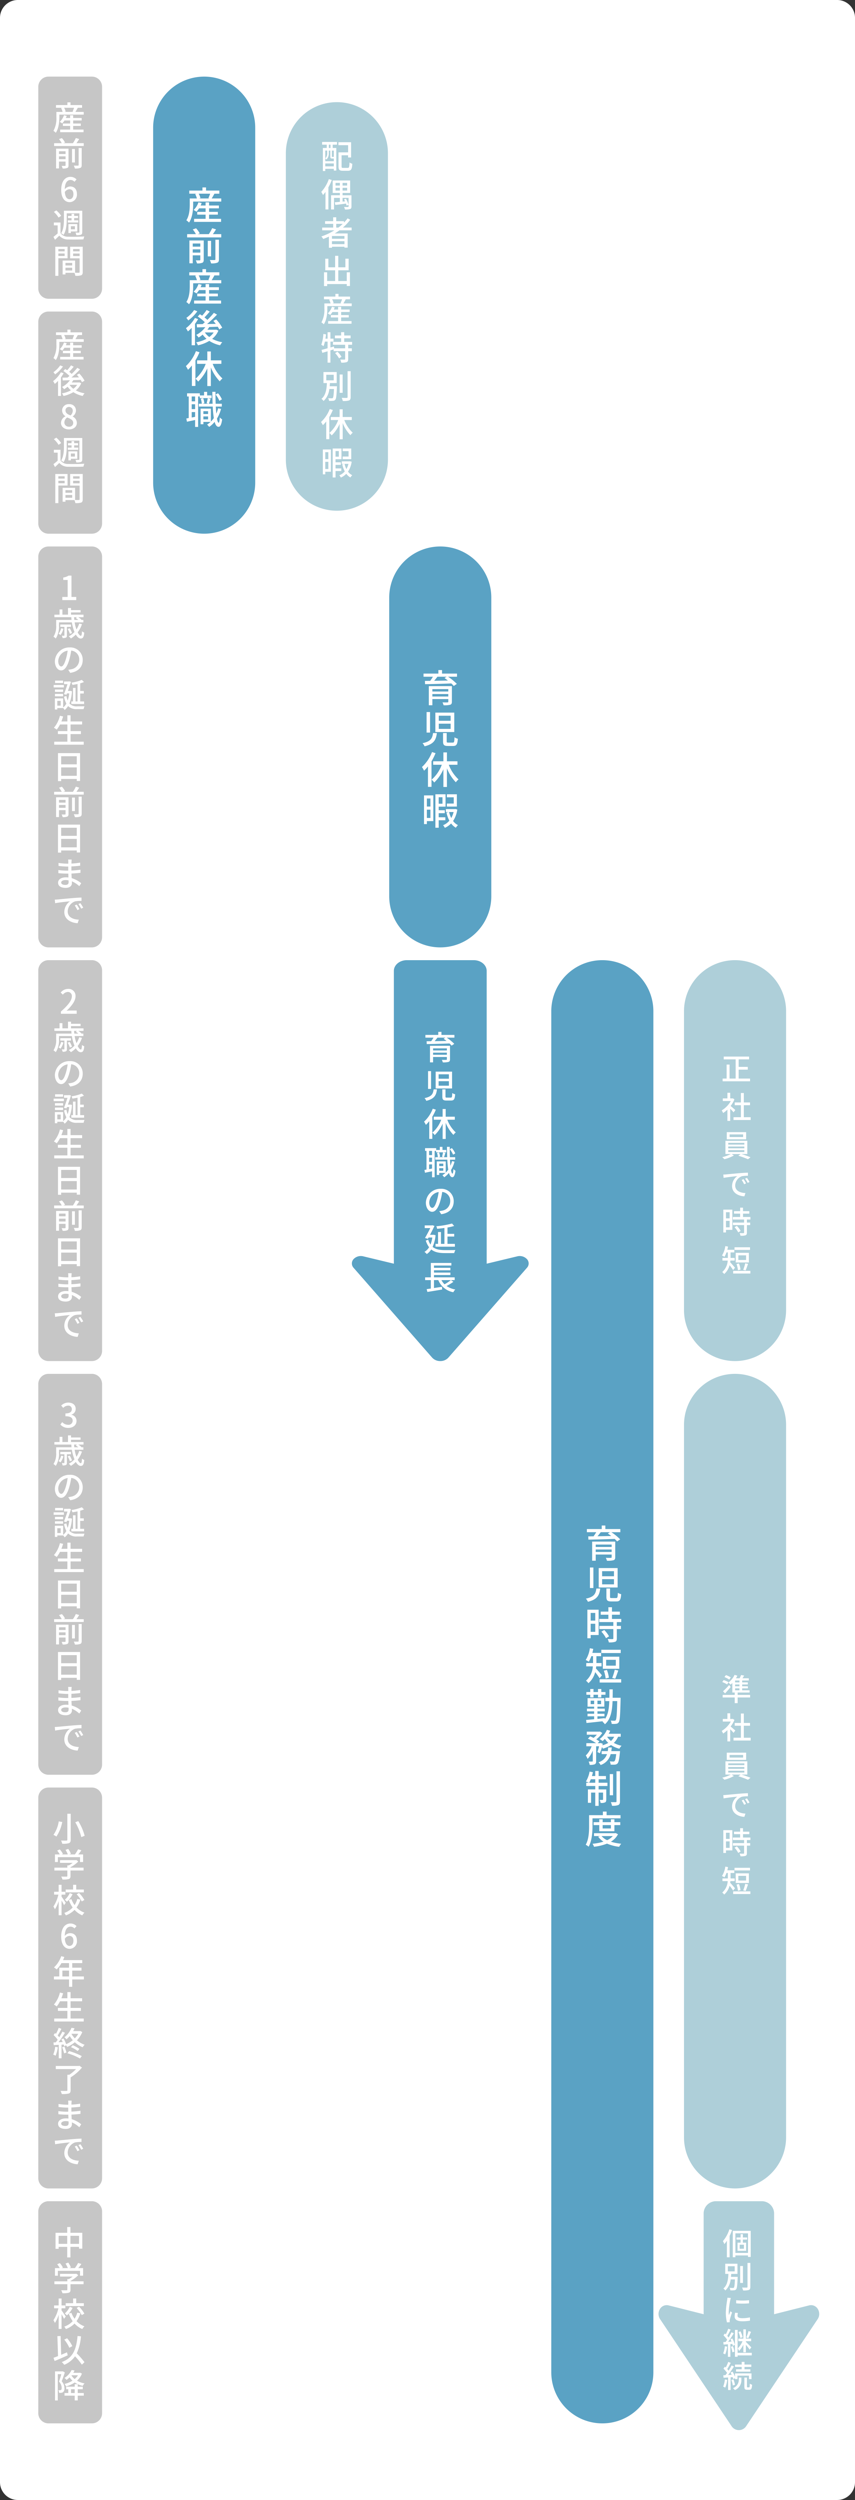 <svg xmlns="http://www.w3.org/2000/svg" width="335" height="979" viewBox="0 0 335 979">
  <rect x="0" y="0" width="335" height="979" fill="#333333" stroke="none"/>
  <g id="pickup-img-sp" transform="translate(-20 -145)">
    <path id="パス_49953" data-name="パス 49953" d="M7,0H328a7,7,0,0,1,7,7V972a7,7,0,0,1-7,7H7a7,7,0,0,1-7-7V7A7,7,0,0,1,7,0Z" transform="translate(20 145)" fill="#fff"/>
    <path id="パス_49954" data-name="パス 49954" d="M4,0H21a4,4,0,0,1,4,4V83a4,4,0,0,1-4,4H4a4,4,0,0,1-4-4V4A4,4,0,0,1,4,0Z" transform="translate(35 175)" fill="#c6c6c6"/>
    <path id="パス_49955" data-name="パス 49955" d="M6.664,13.31H9.641v-.936H6.664v-1.2H9.992v-.962H6.664V9.15H5.481v1.066H3.791c.13-.273.247-.559.351-.845L3.063,9.124a6.383,6.383,0,0,1-1.651,2.613,7.012,7.012,0,0,1,.962.585,6.968,6.968,0,0,0,.884-1.144H5.481v1.2H2.647v.936H5.481v1.43h-3.9v1.027h9.152V14.74H6.664ZM7.028,6.2a14.824,14.824,0,0,1-.6,1.521l.325.1h-3.5l.468-.13a5.516,5.516,0,0,0-.6-1.495Zm.52,1.625c.273-.442.6-1.027.923-1.586L8.3,6.2h1.846V5.146H5.624V4.08H4.415V5.146H-.057V6.2h2.47l-.468.117A7.052,7.052,0,0,1,2.53,7.824H.1V9.878a10.154,10.154,0,0,1-1.157,5.356A5.669,5.669,0,0,1-.135,16c1.17-1.742,1.391-4.381,1.391-6.123v-1H10.8V7.824ZM1.113,26.335v-1.1H3.687v1.1Zm2.574-3.094v1.066H1.113V23.241Zm1.157-1.027H-.018v7.748H1.113v-2.7H3.687v1.469c0,.169-.052.221-.234.234-.156.013-.728.013-1.3-.013a5.065,5.065,0,0,1,.4,1.04A4.395,4.395,0,0,0,4.35,29.78c.377-.169.494-.468.494-1.027Zm3.965,6.4c0,.182-.065.234-.273.247s-.9.013-1.625-.013a4.215,4.215,0,0,1,.429,1.144,5.374,5.374,0,0,0,2.08-.221c.442-.182.585-.507.585-1.144V21.967h-1.2ZM7.34,22.331H6.222v5.291H7.34Zm.611-2.262c.364-.494.728-1.066,1.079-1.625l-1.313-.4a12.3,12.3,0,0,1-1.144,2.028H2.829l.663-.247A7.81,7.81,0,0,0,2.244,18.08l-1.131.39a8.648,8.648,0,0,1,1.079,1.6H-.785v1.1H10.8v-1.1ZM5.182,38.112c1.027,0,1.586.689,1.586,1.911,0,1.248-.663,2-1.5,2-1.027,0-1.716-.9-1.872-2.8A2.244,2.244,0,0,1,5.182,38.112Zm.1,5.057a2.928,2.928,0,0,0,2.86-3.146c0-2.015-1.079-3-2.691-3a2.877,2.877,0,0,0-2.08,1.1c.065-2.73,1.079-3.653,2.3-3.653a2.056,2.056,0,0,1,1.495.715l.819-.91A3.213,3.213,0,0,0,5.6,33.25c-1.885,0-3.614,1.469-3.614,5.148C1.984,41.648,3.466,43.169,5.286,43.169ZM4.142,47.536H9.108v7.306c0,.182-.052.234-.234.247s-.728,0-1.3-.026A3.771,3.771,0,0,1,7.9,56.09a5.062,5.062,0,0,0,1.846-.182c.364-.182.481-.481.481-1.053V46.522H3.05v3.354c0,1.625-.1,3.887-1.092,5.46a4.793,4.793,0,0,1,.949.624c1.079-1.7,1.235-4.277,1.235-6.084Zm.429,2.756v.845h4.1v-.845H7.054v-.9H8.575V48.55H7.054v-.806H6.04v.806H4.649V49.4H6.04v.9Zm2.782,2.3V53.8H5.767V52.593ZM5.767,54.647H8.289V51.761H4.818v3.51h.949Zm-3.8-6.136A9.454,9.454,0,0,0,.06,46.392l-.962.6A9.2,9.2,0,0,1,.944,49.2Zm-.26,2.626h-2.6v1.118H.593V55.4a19.989,19.989,0,0,1-1.651,1.352L-.447,57.9C.164,57.338.71,56.805,1.23,56.272A4.385,4.385,0,0,0,4.792,57.78c1.534.052,4.355.026,5.889-.039a6.568,6.568,0,0,1,.364-1.144c-1.664.117-4.758.156-6.266.091A3.486,3.486,0,0,1,1.711,55.3ZM3.323,61.523v.9H.866v-.9ZM.866,64.24v-.962H3.323v.962Zm3.6.9V60.613H-.33V72.027h1.2v-6.89Zm2.184-.871v-.988H9.186v.988Zm2.535-2.743v.9H6.651v-.9Zm-5.538,8.4V68.842H6.287v1.079Zm2.639-2.977v1.014H3.648V66.944Zm4.121-6.331H5.494v4.55H9.186v5.343c0,.221-.065.286-.3.3-.208,0-.832.013-1.469-.013V66.034H2.543v5.447H3.648v-.65h3.51a5.415,5.415,0,0,1,.377,1.183A6.581,6.581,0,0,0,9.8,71.806c.468-.208.611-.6.611-1.287Z" transform="translate(42 181)" fill="#fff"/>
    <path id="パス_49956" data-name="パス 49956" d="M4,0H21a4,4,0,0,1,4,4V83a4,4,0,0,1-4,4H4a4,4,0,0,1-4-4V4A4,4,0,0,1,4,0Z" transform="translate(35 267)" fill="#c6c6c6"/>
    <path id="パス_49957" data-name="パス 49957" d="M6.664,13.31H9.641v-.936H6.664v-1.2H9.992v-.962H6.664V9.15H5.481v1.066H3.791c.13-.273.247-.559.351-.845L3.063,9.124a6.383,6.383,0,0,1-1.651,2.613,7.012,7.012,0,0,1,.962.585,6.968,6.968,0,0,0,.884-1.144H5.481v1.2H2.647v.936H5.481v1.43h-3.9v1.027h9.152V14.74H6.664ZM7.028,6.2a14.824,14.824,0,0,1-.6,1.521l.325.1h-3.5l.468-.13a5.516,5.516,0,0,0-.6-1.495Zm.52,1.625c.273-.442.6-1.027.923-1.586L8.3,6.2h1.846V5.146H5.624V4.08H4.415V5.146H-.057V6.2h2.47l-.468.117A7.052,7.052,0,0,1,2.53,7.824H.1V9.878a10.154,10.154,0,0,1-1.157,5.356A5.669,5.669,0,0,1-.135,16c1.17-1.742,1.391-4.381,1.391-6.123v-1H10.8V7.824ZM1.581,18.093a10.221,10.221,0,0,1-2.639,2.652,6.891,6.891,0,0,1,.65.871,13.443,13.443,0,0,0,3.081-3.107Zm.286,2.691a11.377,11.377,0,0,1-3.055,3.458,9.2,9.2,0,0,1,.663,1.1A10.968,10.968,0,0,0,.749,24.138v5.915H1.88V22.786a14.991,14.991,0,0,0,1.053-1.625ZM5.286,25.7H8.224a5.812,5.812,0,0,1-1.495,1.547A6.446,6.446,0,0,1,5.26,25.737Zm3.8-.962-.208.039H6.092a10.625,10.625,0,0,0,.637-.923c.936-.026,1.924-.065,2.886-.1a8.66,8.66,0,0,1,.507.91l1-.585a13.232,13.232,0,0,0-2.054-2.808l-.949.507c.273.312.559.65.832,1.014-1.014.026-2.015.039-2.964.052a41.791,41.791,0,0,0,3.38-3.2l-1.079-.6a25.709,25.709,0,0,1-2.21,2.392,9.747,9.747,0,0,0-.988-.845c.572-.559,1.222-1.3,1.794-1.976l-1.053-.546A15.22,15.22,0,0,1,4.311,20c-.26-.182-.52-.338-.754-.494l-.728.78a15.214,15.214,0,0,1,2.392,1.937c-.247.221-.507.442-.741.637-.754.013-1.43.026-2,.026l.1,1.092c.806-.026,1.768-.052,2.808-.078A8.729,8.729,0,0,1,2.309,26.53a4.7,4.7,0,0,1,.806.9,9.741,9.741,0,0,0,1.378-1,7.9,7.9,0,0,0,1.3,1.417,11.471,11.471,0,0,1-3.5,1.2,3.823,3.823,0,0,1,.585,1.027,12.721,12.721,0,0,0,3.861-1.508,10.88,10.88,0,0,0,3.666,1.495,4.825,4.825,0,0,1,.728-1.04,11.387,11.387,0,0,1-3.419-1.144,6.966,6.966,0,0,0,2.106-2.8ZM5.013,43.169c1.846,0,3.094-1.092,3.094-2.509A2.8,2.8,0,0,0,6.5,38.125V38.06a2.973,2.973,0,0,0,1.261-2.249,2.471,2.471,0,0,0-2.7-2.535,2.5,2.5,0,0,0-2.73,2.47,2.7,2.7,0,0,0,1.287,2.236v.065a2.93,2.93,0,0,0-1.716,2.574C1.893,42.1,3.219,43.169,5.013,43.169Zm.624-5.486c-1.066-.416-1.976-.9-1.976-1.937a1.31,1.31,0,0,1,1.365-1.391A1.42,1.42,0,0,1,6.5,35.9,2.422,2.422,0,0,1,5.637,37.683Zm-.6,4.407a1.675,1.675,0,0,1-1.82-1.612,2.441,2.441,0,0,1,1.118-2c1.3.533,2.353.975,2.353,2.145A1.474,1.474,0,0,1,5.039,42.09Zm-.9,5.446H9.108v7.306c0,.182-.052.234-.234.247s-.728,0-1.3-.026A3.771,3.771,0,0,1,7.9,56.09a5.062,5.062,0,0,0,1.846-.182c.364-.182.481-.481.481-1.053V46.522H3.05v3.354c0,1.625-.1,3.887-1.092,5.46a4.793,4.793,0,0,1,.949.624c1.079-1.7,1.235-4.277,1.235-6.084Zm.429,2.756v.845h4.1v-.845H7.054v-.9H8.575V48.55H7.054v-.806H6.04v.806H4.649V49.4H6.04v.9Zm2.782,2.3V53.8H5.767V52.593ZM5.767,54.647H8.289V51.761H4.818v3.51h.949Zm-3.8-6.136A9.454,9.454,0,0,0,.06,46.392l-.962.6A9.2,9.2,0,0,1,.944,49.2Zm-.26,2.626h-2.6v1.118H.593V55.4a19.989,19.989,0,0,1-1.651,1.352L-.447,57.9C.164,57.338.71,56.805,1.23,56.272A4.385,4.385,0,0,0,4.792,57.78c1.534.052,4.355.026,5.889-.039a6.568,6.568,0,0,1,.364-1.144c-1.664.117-4.758.156-6.266.091A3.486,3.486,0,0,1,1.711,55.3ZM3.323,61.523v.9H.866v-.9ZM.866,64.24v-.962H3.323v.962Zm3.6.9V60.613H-.33V72.027h1.2v-6.89Zm2.184-.871v-.988H9.186v.988Zm2.535-2.743v.9H6.651v-.9Zm-5.538,8.4V68.842H6.287v1.079Zm2.639-2.977v1.014H3.648V66.944Zm4.121-6.331H5.494v4.55H9.186v5.343c0,.221-.065.286-.3.3-.208,0-.832.013-1.469-.013V66.034H2.543v5.447H3.648v-.65h3.51a5.415,5.415,0,0,1,.377,1.183A6.581,6.581,0,0,0,9.8,71.806c.468-.208.611-.6.611-1.287Z" transform="translate(42 270)" fill="#fff"/>
    <path id="パス_49958" data-name="パス 49958" d="M4,0H21a4,4,0,0,1,4,4V153a4,4,0,0,1-4,4H4a4,4,0,0,1-4-4V4A4,4,0,0,1,4,0Z" transform="translate(35 359)" fill="#c6c6c6"/>
    <path id="パス_49959" data-name="パス 49959" d="M2.413,15h5.46V13.765H6V5.419H4.87a5.627,5.627,0,0,1-2.08.741v.949H4.506v6.656H2.413ZM1.958,26.036A5.752,5.752,0,0,1,.944,28.181a4.981,4.981,0,0,1,.78.481,7.946,7.946,0,0,0,1.131-2.431Zm3.848-.546v-.923H1.62v.923H3.232v3.3c0,.117-.026.143-.156.156s-.455,0-.858-.013a4.212,4.212,0,0,1,.325.936,2.783,2.783,0,0,0,1.3-.182c.3-.156.364-.4.364-.884V25.49Zm.4,2.405a8.032,8.032,0,0,0-.9-1.859l-.793.286a8.391,8.391,0,0,1,.871,1.911Zm1.95-6.2-.455.351a7.2,7.2,0,0,1,.975.715H7.119c-.039-.351-.065-.7-.091-1.066Zm.884,2.483a9.452,9.452,0,0,1-1.079,2.314,13.844,13.844,0,0,1-.715-2.769h3.419V22.76H9.836l.078-.078a7.2,7.2,0,0,0-1.248-.988H10.72v-.988h-4.9v-.884H9.563v-.9H5.819v-.832H4.649v2.613h-2.2V18.665H1.334v2.041H-.681v.988h6.63c.013.364.039.715.078,1.066H.008v2.2a7.435,7.435,0,0,1-1.053,4.368,4.34,4.34,0,0,1,.9.715,8.83,8.83,0,0,0,1.261-5.07V23.722H6.157a16.739,16.739,0,0,0,1.027,3.757,8.267,8.267,0,0,1-2.223,1.716,6.165,6.165,0,0,1,.819.832A9.417,9.417,0,0,0,7.7,28.493c.572.962,1.235,1.56,1.911,1.56.858,0,1.235-.494,1.4-2.327a2.6,2.6,0,0,1-.884-.533c-.065,1.248-.182,1.794-.442,1.794-.364,0-.819-.507-1.248-1.365a10.677,10.677,0,0,0,1.677-3.2Zm1.365,14.26a4.812,4.812,0,0,0-5.1-4.9A5.635,5.635,0,0,0-.5,38.944c0,2.171,1.183,3.6,2.47,3.6s2.366-1.469,3.146-4.121a25.886,25.886,0,0,0,.78-3.653A3.456,3.456,0,0,1,9.043,38.4,3.739,3.739,0,0,1,5.9,42.09a8.034,8.034,0,0,1-1.157.182l.767,1.222C8.666,43.039,10.408,41.167,10.408,38.437Zm-9.594.377a4.346,4.346,0,0,1,3.7-4.017A20.7,20.7,0,0,1,3.8,38.151C3.206,40.153,2.595,41,2.01,41,1.451,41,.814,40.309.814,38.814ZM8.38,54.686H7.6v-5.3h-1v5.3h-.65v1h5.005v-1H9.42V51.579h1.4v-.988H9.42v-3a9.39,9.39,0,0,0,1.482-.507l-.845-.845a16.468,16.468,0,0,1-4.03,1.079,4.269,4.269,0,0,1,.351.9c.637-.091,1.326-.221,2-.364ZM2.7,46.522H-.408v.949H2.7Zm.325,1.716h-4V49.2h4Zm-.312,1.768H-.46v.936H2.712ZM-.46,52.684H2.712v-.949H-.46Zm2.236,3.653H.45V54.465H1.776Zm3.783-5.8-.182.039H4.6c.455-1.248.9-2.587,1.209-3.588l-.754-.182-.169.065H3.089v1.04H4.454c-.377,1.17-.923,2.73-1.391,3.939l.975.208.208-.533H5.13a12.529,12.529,0,0,1-.611,2.795,9.1,9.1,0,0,1-.507-1.768l-.923.286A9.52,9.52,0,0,0,4,55.531a4.784,4.784,0,0,1-1.261,1.521V53.49H-.5v4.368H.45v-.572H2.738v-.052a3.936,3.936,0,0,1,.585.806,5.662,5.662,0,0,0,1.352-1.56,4.535,4.535,0,0,0,3.549,1.209h2.522a4.114,4.114,0,0,1,.377-1.1c-.52.013-2.444.013-2.834.013a3.737,3.737,0,0,1-3.094-1.144,15.43,15.43,0,0,0,.988-4.771ZM5.65,70.454v-2.99H9.693V66.307H5.65v-2.6h4.524V62.524H5.65V60.106H4.4v2.418H2.049c.247-.624.481-1.287.676-1.95l-1.248-.286A11.223,11.223,0,0,1-.876,64.994a7.742,7.742,0,0,1,1.1.728,11.224,11.224,0,0,0,1.287-2.015H4.4v2.6H.7v1.157H4.4v2.99H-.746v1.17H10.8v-1.17ZM1.958,83.817v-3.3H8.081v3.3Zm6.123-7.67v3.172H1.958V76.147ZM.723,74.925V85.884H1.958v-.845H8.081v.793H9.368V74.925Zm.39,21.41v-1.1H3.687v1.1Zm2.574-3.094v1.066H1.113V93.241Zm1.157-1.027H-.018v7.748H1.113v-2.7H3.687v1.469c0,.169-.052.221-.234.234-.156.013-.728.013-1.3-.013a5.065,5.065,0,0,1,.4,1.04A4.395,4.395,0,0,0,4.35,99.78c.377-.169.494-.468.494-1.027Zm3.965,6.4c0,.182-.065.234-.273.247s-.9.013-1.625-.013a4.215,4.215,0,0,1,.429,1.144,5.374,5.374,0,0,0,2.08-.221c.442-.182.585-.507.585-1.144V91.967h-1.2ZM7.34,92.331H6.222v5.291H7.34Zm.611-2.262c.364-.494.728-1.066,1.079-1.625l-1.313-.4a12.3,12.3,0,0,1-1.144,2.028H2.829l.663-.247A7.81,7.81,0,0,0,2.244,88.08l-1.131.39a8.648,8.648,0,0,1,1.079,1.6H-.785v1.1H10.8v-1.1ZM1.958,111.817v-3.3H8.081v3.3Zm6.123-7.67v3.172H1.958v-3.172ZM.723,102.925v10.959H1.958v-.845H8.081v.793H9.368V102.925Zm1.261,22.658c0-.52.6-.949,1.7-.949a5.889,5.889,0,0,1,1.183.117c.013.286.013.546.013.728,0,.832-.559,1.053-1.287,1.053C2.478,126.532,1.984,126.142,1.984,125.583ZM6.079,116.6H4.688a4.266,4.266,0,0,1,.065.819v.793H4.194a23.554,23.554,0,0,1-3.263-.286l.013,1.183c.845.1,2.4.234,3.263.234H4.74v1.6H4.077a25.415,25.415,0,0,1-3.211-.234l.013,1.222c.9.1,2.34.169,3.172.169h.715c.013.481.039,1.014.052,1.521-.312-.026-.624-.052-.962-.052-1.937,0-3.094.845-3.094,2.093,0,1.3,1.053,2.028,3,2.028,1.7,0,2.418-.9,2.418-1.885,0-.182-.013-.4-.026-.676a10,10,0,0,1,2.912,1.9l.754-1.157a10.438,10.438,0,0,0-3.731-1.989c-.026-.585-.065-1.209-.091-1.807,1.248-.052,2.327-.143,3.523-.286l.013-1.209c-1.131.156-2.275.273-3.562.325v-1.612c1.261-.052,2.47-.169,3.432-.286v-1.2a28.563,28.563,0,0,1-3.419.364c.013-.286.013-.533.026-.689C6.027,117.12,6.053,116.834,6.079,116.6Zm-6.6,15.69.13,1.417c1.456-.312,4.485-.624,5.8-.754a5.215,5.215,0,0,0-2.21,4.225c0,2.86,2.665,4.225,5.213,4.355l.468-1.391c-2.145-.091-4.355-.884-4.355-3.25a4.31,4.31,0,0,1,2.873-3.913,12.527,12.527,0,0,1,2.535-.182v-1.313c-.9.026-2.2.1-3.588.221-2.392.208-4.706.429-5.655.52C.424,132.251-.031,132.277-.525,132.29Zm8.58,1.95-.78.338a12.293,12.293,0,0,1,1.04,1.82l.806-.364A18.15,18.15,0,0,0,8.055,134.24Zm1.443-.559-.78.351a12.2,12.2,0,0,1,1.092,1.794l.793-.377A18.777,18.777,0,0,0,9.5,133.681Z" transform="translate(42 365)" fill="#fff"/>
    <path id="パス_49960" data-name="パス 49960" d="M4,0H21a4,4,0,0,1,4,4V153a4,4,0,0,1-4,4H4a4,4,0,0,1-4-4V4A4,4,0,0,1,4,0Z" transform="translate(35 521)" fill="#c6c6c6"/>
    <path id="パス_49961" data-name="パス 49961" d="M1.867,15H8.042V13.726H5.65c-.468,0-1.066.039-1.56.091,2.028-1.937,3.5-3.848,3.5-5.694A2.706,2.706,0,0,0,4.7,5.25,3.715,3.715,0,0,0,1.789,6.68l.845.832A2.6,2.6,0,0,1,4.519,6.446,1.554,1.554,0,0,1,6.144,8.2c0,1.573-1.456,3.432-4.277,5.928Zm.091,11.036A5.752,5.752,0,0,1,.944,28.181a4.981,4.981,0,0,1,.78.481,7.946,7.946,0,0,0,1.131-2.431Zm3.848-.546v-.923H1.62v.923H3.232v3.3c0,.117-.026.143-.156.156s-.455,0-.858-.013a4.212,4.212,0,0,1,.325.936,2.783,2.783,0,0,0,1.3-.182c.3-.156.364-.4.364-.884V25.49Zm.4,2.405a8.032,8.032,0,0,0-.9-1.859l-.793.286a8.391,8.391,0,0,1,.871,1.911Zm1.95-6.2-.455.351a7.2,7.2,0,0,1,.975.715H7.119c-.039-.351-.065-.7-.091-1.066Zm.884,2.483a9.452,9.452,0,0,1-1.079,2.314,13.844,13.844,0,0,1-.715-2.769h3.419V22.76H9.836l.078-.078a7.2,7.2,0,0,0-1.248-.988H10.72v-.988h-4.9v-.884H9.563v-.9H5.819v-.832H4.649v2.613h-2.2V18.665H1.334v2.041H-.681v.988h6.63c.013.364.039.715.078,1.066H.008v2.2a7.435,7.435,0,0,1-1.053,4.368,4.34,4.34,0,0,1,.9.715,8.83,8.83,0,0,0,1.261-5.07V23.722H6.157a16.739,16.739,0,0,0,1.027,3.757,8.267,8.267,0,0,1-2.223,1.716,6.165,6.165,0,0,1,.819.832A9.417,9.417,0,0,0,7.7,28.493c.572.962,1.235,1.56,1.911,1.56.858,0,1.235-.494,1.4-2.327a2.6,2.6,0,0,1-.884-.533c-.065,1.248-.182,1.794-.442,1.794-.364,0-.819-.507-1.248-1.365a10.677,10.677,0,0,0,1.677-3.2Zm1.365,14.26a4.812,4.812,0,0,0-5.1-4.9A5.635,5.635,0,0,0-.5,38.944c0,2.171,1.183,3.6,2.47,3.6s2.366-1.469,3.146-4.121a25.886,25.886,0,0,0,.78-3.653A3.456,3.456,0,0,1,9.043,38.4,3.739,3.739,0,0,1,5.9,42.09a8.034,8.034,0,0,1-1.157.182l.767,1.222C8.666,43.039,10.408,41.167,10.408,38.437Zm-9.594.377a4.346,4.346,0,0,1,3.7-4.017A20.7,20.7,0,0,1,3.8,38.151C3.206,40.153,2.595,41,2.01,41,1.451,41,.814,40.309.814,38.814ZM8.38,54.686H7.6v-5.3h-1v5.3h-.65v1h5.005v-1H9.42V51.579h1.4v-.988H9.42v-3a9.39,9.39,0,0,0,1.482-.507l-.845-.845a16.468,16.468,0,0,1-4.03,1.079,4.269,4.269,0,0,1,.351.9c.637-.091,1.326-.221,2-.364ZM2.7,46.522H-.408v.949H2.7Zm.325,1.716h-4V49.2h4Zm-.312,1.768H-.46v.936H2.712ZM-.46,52.684H2.712v-.949H-.46Zm2.236,3.653H.45V54.465H1.776Zm3.783-5.8-.182.039H4.6c.455-1.248.9-2.587,1.209-3.588l-.754-.182-.169.065H3.089v1.04H4.454c-.377,1.17-.923,2.73-1.391,3.939l.975.208.208-.533H5.13a12.529,12.529,0,0,1-.611,2.795,9.1,9.1,0,0,1-.507-1.768l-.923.286A9.52,9.52,0,0,0,4,55.531a4.784,4.784,0,0,1-1.261,1.521V53.49H-.5v4.368H.45v-.572H2.738v-.052a3.936,3.936,0,0,1,.585.806,5.662,5.662,0,0,0,1.352-1.56,4.535,4.535,0,0,0,3.549,1.209h2.522a4.114,4.114,0,0,1,.377-1.1c-.52.013-2.444.013-2.834.013a3.737,3.737,0,0,1-3.094-1.144,15.43,15.43,0,0,0,.988-4.771ZM5.65,70.454v-2.99H9.693V66.307H5.65v-2.6h4.524V62.524H5.65V60.106H4.4v2.418H2.049c.247-.624.481-1.287.676-1.95l-1.248-.286A11.223,11.223,0,0,1-.876,64.994a7.742,7.742,0,0,1,1.1.728,11.224,11.224,0,0,0,1.287-2.015H4.4v2.6H.7v1.157H4.4v2.99H-.746v1.17H10.8v-1.17ZM1.958,83.817v-3.3H8.081v3.3Zm6.123-7.67v3.172H1.958V76.147ZM.723,74.925V85.884H1.958v-.845H8.081v.793H9.368V74.925Zm.39,21.41v-1.1H3.687v1.1Zm2.574-3.094v1.066H1.113V93.241Zm1.157-1.027H-.018v7.748H1.113v-2.7H3.687v1.469c0,.169-.052.221-.234.234-.156.013-.728.013-1.3-.013a5.065,5.065,0,0,1,.4,1.04A4.395,4.395,0,0,0,4.35,99.78c.377-.169.494-.468.494-1.027Zm3.965,6.4c0,.182-.065.234-.273.247s-.9.013-1.625-.013a4.215,4.215,0,0,1,.429,1.144,5.374,5.374,0,0,0,2.08-.221c.442-.182.585-.507.585-1.144V91.967h-1.2ZM7.34,92.331H6.222v5.291H7.34Zm.611-2.262c.364-.494.728-1.066,1.079-1.625l-1.313-.4a12.3,12.3,0,0,1-1.144,2.028H2.829l.663-.247A7.81,7.81,0,0,0,2.244,88.08l-1.131.39a8.648,8.648,0,0,1,1.079,1.6H-.785v1.1H10.8v-1.1ZM1.958,111.817v-3.3H8.081v3.3Zm6.123-7.67v3.172H1.958v-3.172ZM.723,102.925v10.959H1.958v-.845H8.081v.793H9.368V102.925Zm1.261,22.658c0-.52.6-.949,1.7-.949a5.889,5.889,0,0,1,1.183.117c.013.286.013.546.013.728,0,.832-.559,1.053-1.287,1.053C2.478,126.532,1.984,126.142,1.984,125.583ZM6.079,116.6H4.688a4.266,4.266,0,0,1,.065.819v.793H4.194a23.554,23.554,0,0,1-3.263-.286l.013,1.183c.845.1,2.4.234,3.263.234H4.74v1.6H4.077a25.415,25.415,0,0,1-3.211-.234l.013,1.222c.9.1,2.34.169,3.172.169h.715c.013.481.039,1.014.052,1.521-.312-.026-.624-.052-.962-.052-1.937,0-3.094.845-3.094,2.093,0,1.3,1.053,2.028,3,2.028,1.7,0,2.418-.9,2.418-1.885,0-.182-.013-.4-.026-.676a10,10,0,0,1,2.912,1.9l.754-1.157a10.438,10.438,0,0,0-3.731-1.989c-.026-.585-.065-1.209-.091-1.807,1.248-.052,2.327-.143,3.523-.286l.013-1.209c-1.131.156-2.275.273-3.562.325v-1.612c1.261-.052,2.47-.169,3.432-.286v-1.2a28.563,28.563,0,0,1-3.419.364c.013-.286.013-.533.026-.689C6.027,117.12,6.053,116.834,6.079,116.6Zm-6.6,15.69.13,1.417c1.456-.312,4.485-.624,5.8-.754a5.215,5.215,0,0,0-2.21,4.225c0,2.86,2.665,4.225,5.213,4.355l.468-1.391c-2.145-.091-4.355-.884-4.355-3.25a4.31,4.31,0,0,1,2.873-3.913,12.527,12.527,0,0,1,2.535-.182v-1.313c-.9.026-2.2.1-3.588.221-2.392.208-4.706.429-5.655.52C.424,132.251-.031,132.277-.525,132.29Zm8.58,1.95-.78.338a12.293,12.293,0,0,1,1.04,1.82l.806-.364A18.15,18.15,0,0,0,8.055,134.24Zm1.443-.559-.78.351a12.2,12.2,0,0,1,1.092,1.794l.793-.377A18.777,18.777,0,0,0,9.5,133.681Z" transform="translate(42 527)" fill="#fff"/>
    <path id="パス_49962" data-name="パス 49962" d="M4,0H21a4,4,0,0,1,4,4V153a4,4,0,0,1-4,4H4a4,4,0,0,1-4-4V4A4,4,0,0,1,4,0Z" transform="translate(35 683)" fill="#c6c6c6"/>
    <path id="パス_49963" data-name="パス 49963" d="M4.779,15.169c1.755,0,3.2-1.014,3.2-2.743A2.423,2.423,0,0,0,6,10.034V9.969A2.313,2.313,0,0,0,7.652,7.72c0-1.573-1.209-2.47-2.925-2.47A4.032,4.032,0,0,0,1.984,6.407l.78.936a2.787,2.787,0,0,1,1.911-.9A1.33,1.33,0,0,1,6.144,7.824c0,.962-.624,1.677-2.509,1.677v1.105c2.158,0,2.834.689,2.834,1.742a1.609,1.609,0,0,1-1.82,1.6,3.092,3.092,0,0,1-2.262-1.053l-.728.962A3.971,3.971,0,0,0,4.779,15.169ZM1.958,26.036A5.752,5.752,0,0,1,.944,28.181a4.981,4.981,0,0,1,.78.481,7.946,7.946,0,0,0,1.131-2.431Zm3.848-.546v-.923H1.62v.923H3.232v3.3c0,.117-.026.143-.156.156s-.455,0-.858-.013a4.212,4.212,0,0,1,.325.936,2.783,2.783,0,0,0,1.3-.182c.3-.156.364-.4.364-.884V25.49Zm.4,2.405a8.032,8.032,0,0,0-.9-1.859l-.793.286a8.391,8.391,0,0,1,.871,1.911Zm1.95-6.2-.455.351a7.2,7.2,0,0,1,.975.715H7.119c-.039-.351-.065-.7-.091-1.066Zm.884,2.483a9.452,9.452,0,0,1-1.079,2.314,13.844,13.844,0,0,1-.715-2.769h3.419V22.76H9.836l.078-.078a7.2,7.2,0,0,0-1.248-.988H10.72v-.988h-4.9v-.884H9.563v-.9H5.819v-.832H4.649v2.613h-2.2V18.665H1.334v2.041H-.681v.988h6.63c.013.364.039.715.078,1.066H.008v2.2a7.435,7.435,0,0,1-1.053,4.368,4.34,4.34,0,0,1,.9.715,8.83,8.83,0,0,0,1.261-5.07V23.722H6.157a16.739,16.739,0,0,0,1.027,3.757,8.267,8.267,0,0,1-2.223,1.716,6.165,6.165,0,0,1,.819.832A9.417,9.417,0,0,0,7.7,28.493c.572.962,1.235,1.56,1.911,1.56.858,0,1.235-.494,1.4-2.327a2.6,2.6,0,0,1-.884-.533c-.065,1.248-.182,1.794-.442,1.794-.364,0-.819-.507-1.248-1.365a10.677,10.677,0,0,0,1.677-3.2Zm1.365,14.26a4.812,4.812,0,0,0-5.1-4.9A5.635,5.635,0,0,0-.5,38.944c0,2.171,1.183,3.6,2.47,3.6s2.366-1.469,3.146-4.121a25.886,25.886,0,0,0,.78-3.653A3.456,3.456,0,0,1,9.043,38.4,3.739,3.739,0,0,1,5.9,42.09a8.034,8.034,0,0,1-1.157.182l.767,1.222C8.666,43.039,10.408,41.167,10.408,38.437Zm-9.594.377a4.346,4.346,0,0,1,3.7-4.017A20.7,20.7,0,0,1,3.8,38.151C3.206,40.153,2.595,41,2.01,41,1.451,41,.814,40.309.814,38.814ZM8.38,54.686H7.6v-5.3h-1v5.3h-.65v1h5.005v-1H9.42V51.579h1.4v-.988H9.42v-3a9.39,9.39,0,0,0,1.482-.507l-.845-.845a16.468,16.468,0,0,1-4.03,1.079,4.269,4.269,0,0,1,.351.9c.637-.091,1.326-.221,2-.364ZM2.7,46.522H-.408v.949H2.7Zm.325,1.716h-4V49.2h4Zm-.312,1.768H-.46v.936H2.712ZM-.46,52.684H2.712v-.949H-.46Zm2.236,3.653H.45V54.465H1.776Zm3.783-5.8-.182.039H4.6c.455-1.248.9-2.587,1.209-3.588l-.754-.182-.169.065H3.089v1.04H4.454c-.377,1.17-.923,2.73-1.391,3.939l.975.208.208-.533H5.13a12.529,12.529,0,0,1-.611,2.795,9.1,9.1,0,0,1-.507-1.768l-.923.286A9.52,9.52,0,0,0,4,55.531a4.784,4.784,0,0,1-1.261,1.521V53.49H-.5v4.368H.45v-.572H2.738v-.052a3.936,3.936,0,0,1,.585.806,5.662,5.662,0,0,0,1.352-1.56,4.535,4.535,0,0,0,3.549,1.209h2.522a4.114,4.114,0,0,1,.377-1.1c-.52.013-2.444.013-2.834.013a3.737,3.737,0,0,1-3.094-1.144,15.43,15.43,0,0,0,.988-4.771ZM5.65,70.454v-2.99H9.693V66.307H5.65v-2.6h4.524V62.524H5.65V60.106H4.4v2.418H2.049c.247-.624.481-1.287.676-1.95l-1.248-.286A11.223,11.223,0,0,1-.876,64.994a7.742,7.742,0,0,1,1.1.728,11.224,11.224,0,0,0,1.287-2.015H4.4v2.6H.7v1.157H4.4v2.99H-.746v1.17H10.8v-1.17ZM1.958,83.817v-3.3H8.081v3.3Zm6.123-7.67v3.172H1.958V76.147ZM.723,74.925V85.884H1.958v-.845H8.081v.793H9.368V74.925Zm.39,21.41v-1.1H3.687v1.1Zm2.574-3.094v1.066H1.113V93.241Zm1.157-1.027H-.018v7.748H1.113v-2.7H3.687v1.469c0,.169-.052.221-.234.234-.156.013-.728.013-1.3-.013a5.065,5.065,0,0,1,.4,1.04A4.395,4.395,0,0,0,4.35,99.78c.377-.169.494-.468.494-1.027Zm3.965,6.4c0,.182-.065.234-.273.247s-.9.013-1.625-.013a4.215,4.215,0,0,1,.429,1.144,5.374,5.374,0,0,0,2.08-.221c.442-.182.585-.507.585-1.144V91.967h-1.2ZM7.34,92.331H6.222v5.291H7.34Zm.611-2.262c.364-.494.728-1.066,1.079-1.625l-1.313-.4a12.3,12.3,0,0,1-1.144,2.028H2.829l.663-.247A7.81,7.81,0,0,0,2.244,88.08l-1.131.39a8.648,8.648,0,0,1,1.079,1.6H-.785v1.1H10.8v-1.1ZM1.958,111.817v-3.3H8.081v3.3Zm6.123-7.67v3.172H1.958v-3.172ZM.723,102.925v10.959H1.958v-.845H8.081v.793H9.368V102.925Zm1.261,22.658c0-.52.6-.949,1.7-.949a5.889,5.889,0,0,1,1.183.117c.013.286.013.546.013.728,0,.832-.559,1.053-1.287,1.053C2.478,126.532,1.984,126.142,1.984,125.583ZM6.079,116.6H4.688a4.266,4.266,0,0,1,.065.819v.793H4.194a23.554,23.554,0,0,1-3.263-.286l.013,1.183c.845.1,2.4.234,3.263.234H4.74v1.6H4.077a25.415,25.415,0,0,1-3.211-.234l.013,1.222c.9.1,2.34.169,3.172.169h.715c.013.481.039,1.014.052,1.521-.312-.026-.624-.052-.962-.052-1.937,0-3.094.845-3.094,2.093,0,1.3,1.053,2.028,3,2.028,1.7,0,2.418-.9,2.418-1.885,0-.182-.013-.4-.026-.676a10,10,0,0,1,2.912,1.9l.754-1.157a10.438,10.438,0,0,0-3.731-1.989c-.026-.585-.065-1.209-.091-1.807,1.248-.052,2.327-.143,3.523-.286l.013-1.209c-1.131.156-2.275.273-3.562.325v-1.612c1.261-.052,2.47-.169,3.432-.286v-1.2a28.563,28.563,0,0,1-3.419.364c.013-.286.013-.533.026-.689C6.027,117.12,6.053,116.834,6.079,116.6Zm-6.6,15.69.13,1.417c1.456-.312,4.485-.624,5.8-.754a5.215,5.215,0,0,0-2.21,4.225c0,2.86,2.665,4.225,5.213,4.355l.468-1.391c-2.145-.091-4.355-.884-4.355-3.25a4.31,4.31,0,0,1,2.873-3.913,12.527,12.527,0,0,1,2.535-.182v-1.313c-.9.026-2.2.1-3.588.221-2.392.208-4.706.429-5.655.52C.424,132.251-.031,132.277-.525,132.29Zm8.58,1.95-.78.338a12.293,12.293,0,0,1,1.04,1.82l.806-.364A18.15,18.15,0,0,0,8.055,134.24Zm1.443-.559-.78.351a12.2,12.2,0,0,1,1.092,1.794l.793-.377A18.777,18.777,0,0,0,9.5,133.681Z" transform="translate(42 689)" fill="#fff"/>
    <path id="パス_49964" data-name="パス 49964" d="M4,0H21a4,4,0,0,1,4,4V153a4,4,0,0,1-4,4H4a4,4,0,0,1-4-4V4A4,4,0,0,1,4,0Z" transform="translate(35 845)" fill="#c6c6c6"/>
    <path id="パス_49965" data-name="パス 49965" d="M4.389,4.275V14.428c0,.26-.091.338-.364.351s-1.222.013-2.106-.026A5.814,5.814,0,0,1,2.4,16.014a8.1,8.1,0,0,0,2.587-.221c.507-.208.715-.559.715-1.365V4.275ZM7.5,7.59a22.043,22.043,0,0,1,2.353,5.824l1.313-.52a21.061,21.061,0,0,0-2.5-5.746ZM1.022,7.252a12.583,12.583,0,0,1-2.08,5.3A5.628,5.628,0,0,1,.1,13.193,15.437,15.437,0,0,0,2.387,7.5ZM.671,21.265H9.355v1.911h1.2V20.2H8.666c.4-.494.832-1.066,1.209-1.625l-1.274-.4A13.662,13.662,0,0,1,7.34,20.2h-2.2l.637-.247a7.707,7.707,0,0,0-1.053-1.924l-1.053.39a9.628,9.628,0,0,1,.91,1.781H2.179l.468-.221a7.977,7.977,0,0,0-1.209-1.742L.4,18.7a8.2,8.2,0,0,1,1.014,1.5H-.46v2.977H.671Zm10.075,4.108H5.624V25.2a11.668,11.668,0,0,0,3.042-2.236l-.78-.585-.26.065h-6.1V23.5h4.94A10.285,10.285,0,0,1,5,24.476H4.389v.9H-.681v1.118h5.07v2.132c0,.2-.065.247-.325.26s-1.17.013-2.08-.026a6.5,6.5,0,0,1,.507,1.17,9.036,9.036,0,0,0,2.431-.182c.533-.182.7-.52.7-1.183V26.491h5.122Zm.091,8.566H7.86V32.093H6.651v1.846H3.739v1.118h7.1ZM8.029,35.811a12.951,12.951,0,0,1,2.015,2.795l1.014-.585a12.882,12.882,0,0,0-2.093-2.73ZM5.351,35.33A8.007,8.007,0,0,1,3.4,37.943a5.109,5.109,0,0,1,.819.767,10.016,10.016,0,0,0,2.223-2.925ZM3.765,39.152c-.234-.364-1.287-1.924-1.651-2.392v-.832h1.5V34.81h-1.5V32.093H.983V34.81H-.8v1.118H.879A14.342,14.342,0,0,1-1.071,40.6a5.062,5.062,0,0,1,.585,1.079,12.7,12.7,0,0,0,1.469-3.2v5.538H2.114V38.242c.377.637.78,1.378.975,1.807Zm4.511-1.521a7.969,7.969,0,0,1-1.053,2.4,9.079,9.079,0,0,1-1.235-2.327l-1.04.3a11.931,11.931,0,0,0,1.534,2.977A8.1,8.1,0,0,1,3.193,43.1a5.8,5.8,0,0,1,.624.962A9.192,9.192,0,0,0,7.21,41.9a8.554,8.554,0,0,0,3.029,2.158,4.848,4.848,0,0,1,.845-1.066A7.83,7.83,0,0,1,7.99,40.959,10.462,10.462,0,0,0,9.5,37.878ZM5.182,52.112c1.027,0,1.586.689,1.586,1.911,0,1.248-.663,2-1.5,2-1.027,0-1.716-.9-1.872-2.8A2.244,2.244,0,0,1,5.182,52.112Zm.1,5.057a2.928,2.928,0,0,0,2.86-3.146c0-2.015-1.079-3-2.691-3a2.877,2.877,0,0,0-2.08,1.1c.065-2.73,1.079-3.653,2.3-3.653a2.056,2.056,0,0,1,1.495.715l.819-.91A3.213,3.213,0,0,0,5.6,47.25c-1.885,0-3.614,1.469-3.614,5.148C1.984,55.648,3.466,57.169,5.286,57.169ZM2.439,67.984v-2.3H5.052v2.3Zm8.424,0H6.3v-2.3H9.927V64.552H6.3V62.758h3.926v-1.17H2.7c.169-.39.351-.819.507-1.222l-1.222-.325A10.518,10.518,0,0,1-.85,64.448a9.614,9.614,0,0,1,1.053.78,11.827,11.827,0,0,0,1.872-2.47H5.052v1.794H1.23v3.432H-.863v1.17H5.052v2.873H6.3V69.154h4.563ZM5.65,84.454v-2.99H9.693V80.307H5.65v-2.6h4.524V76.524H5.65V74.106H4.4v2.418H2.049c.247-.624.481-1.287.676-1.95l-1.248-.286A11.223,11.223,0,0,1-.876,78.994a7.742,7.742,0,0,1,1.1.728,11.224,11.224,0,0,0,1.287-2.015H4.4v2.6H.7v1.157H4.4v2.99H-.746v1.17H10.8v-1.17ZM-.382,95.529a9.825,9.825,0,0,1-.767,3.042,5.081,5.081,0,0,1,.923.455,12.037,12.037,0,0,0,.871-3.315Zm2.73.182a13.9,13.9,0,0,1,.767,2.379l.923-.312a15.018,15.018,0,0,0-.819-2.353ZM4.4,98.051a23.719,23.719,0,0,1,4.927,2.054l.715-.936A25.553,25.553,0,0,0,5.1,97.206Zm1.391-2.379A12.027,12.027,0,0,1,8.432,97.18l.7-.845a14.512,14.512,0,0,0-2.626-1.417Zm.221-5.239H8.666a8.128,8.128,0,0,1-1.352,1.794,8.978,8.978,0,0,1-1.326-1.768ZM9.5,89.341l-.208.039H6.664a10.689,10.689,0,0,0,.546-1.092l-1.2-.195a9.07,9.07,0,0,1-2.782,3.718,3.114,3.114,0,0,1,.819.78A10.625,10.625,0,0,0,5.325,91.33a12.032,12.032,0,0,0,1.2,1.612A10.871,10.871,0,0,1,3.908,94.5a10.8,10.8,0,0,0-1.053-2.236l-.819.338c.182.325.364.689.533,1.053-.559.039-1.1.065-1.625.078.845-1.092,1.781-2.509,2.509-3.692l-1-.455c-.325.663-.767,1.456-1.235,2.223A9.4,9.4,0,0,0,.593,91.1c.468-.715,1.014-1.716,1.469-2.587L1,88.093A14.991,14.991,0,0,1-.07,90.446c-.117-.1-.234-.208-.351-.3l-.585.793A12.263,12.263,0,0,1,.606,92.76c-.247.364-.507.715-.741,1.027l-.91.026.1,1.066c.585-.039,1.248-.078,1.963-.117v5.278H2.1V94.7l.845-.052a4.089,4.089,0,0,1,.195.663l.754-.351a5.456,5.456,0,0,1,.429.624,11.493,11.493,0,0,0,2.99-1.846,10.488,10.488,0,0,0,3.068,1.976,4.087,4.087,0,0,1,.78-.975,9.975,9.975,0,0,1-3.029-1.755,10.11,10.11,0,0,0,2.106-3.224ZM9.16,102.977l-.273.065H-.148v1.209H7.808a16.247,16.247,0,0,1-2.639,2.223H4.4v6.058c0,.221-.091.286-.364.286-.3.013-1.313.013-2.327-.026a5.446,5.446,0,0,1,.494,1.235,10.225,10.225,0,0,0,2.717-.195c.559-.195.754-.546.754-1.287v-5.031a18.9,18.9,0,0,0,4.446-3.848ZM1.984,125.583c0-.52.6-.949,1.7-.949a5.889,5.889,0,0,1,1.183.117c.013.286.013.546.013.728,0,.832-.559,1.053-1.287,1.053C2.478,126.532,1.984,126.142,1.984,125.583ZM6.079,116.6H4.688a4.266,4.266,0,0,1,.065.819v.793H4.194a23.554,23.554,0,0,1-3.263-.286l.013,1.183c.845.1,2.4.234,3.263.234H4.74v1.6H4.077a25.415,25.415,0,0,1-3.211-.234l.013,1.222c.9.1,2.34.169,3.172.169h.715c.013.481.039,1.014.052,1.521-.312-.026-.624-.052-.962-.052-1.937,0-3.094.845-3.094,2.093,0,1.3,1.053,2.028,3,2.028,1.7,0,2.418-.9,2.418-1.885,0-.182-.013-.4-.026-.676a10,10,0,0,1,2.912,1.9l.754-1.157a10.438,10.438,0,0,0-3.731-1.989c-.026-.585-.065-1.209-.091-1.807,1.248-.052,2.327-.143,3.523-.286l.013-1.209c-1.131.156-2.275.273-3.562.325v-1.612c1.261-.052,2.47-.169,3.432-.286v-1.2a28.563,28.563,0,0,1-3.419.364c.013-.286.013-.533.026-.689C6.027,117.12,6.053,116.834,6.079,116.6Zm-6.6,15.69.13,1.417c1.456-.312,4.485-.624,5.8-.754a5.215,5.215,0,0,0-2.21,4.225c0,2.86,2.665,4.225,5.213,4.355l.468-1.391c-2.145-.091-4.355-.884-4.355-3.25a4.31,4.31,0,0,1,2.873-3.913,12.527,12.527,0,0,1,2.535-.182v-1.313c-.9.026-2.2.1-3.588.221-2.392.208-4.706.429-5.655.52C.424,132.251-.031,132.277-.525,132.29Zm8.58,1.95-.78.338a12.293,12.293,0,0,1,1.04,1.82l.806-.364A18.15,18.15,0,0,0,8.055,134.24Zm1.443-.559-.78.351a12.2,12.2,0,0,1,1.092,1.794l.793-.377A18.777,18.777,0,0,0,9.5,133.681Z" transform="translate(42 851)" fill="#fff"/>
    <path id="パス_49966" data-name="パス 49966" d="M4,0H21a4,4,0,0,1,4,4V83a4,4,0,0,1-4,4H4a4,4,0,0,1-4-4V4A4,4,0,0,1,4,0Z" transform="translate(35 1007)" fill="#c6c6c6"/>
    <path id="パス_49967" data-name="パス 49967" d="M5.6,10.7V7.551h3.38V10.7ZM.97,10.7V7.551H4.337V10.7ZM5.6,6.368V4.106H4.337V6.368H-.239v6.279H.97V11.88H4.337v4.134H5.6V11.88h3.38v.7h1.261V6.368ZM.671,21.265H9.355v1.911h1.2V20.2H8.666c.4-.494.832-1.066,1.209-1.625l-1.274-.4A13.662,13.662,0,0,1,7.34,20.2h-2.2l.637-.247a7.707,7.707,0,0,0-1.053-1.924l-1.053.39a9.628,9.628,0,0,1,.91,1.781H2.179l.468-.221a7.977,7.977,0,0,0-1.209-1.742L.4,18.7a8.2,8.2,0,0,1,1.014,1.5H-.46v2.977H.671Zm10.075,4.108H5.624V25.2a11.668,11.668,0,0,0,3.042-2.236l-.78-.585-.26.065h-6.1V23.5h4.94A10.285,10.285,0,0,1,5,24.476H4.389v.9H-.681v1.118h5.07v2.132c0,.2-.065.247-.325.26s-1.17.013-2.08-.026a6.5,6.5,0,0,1,.507,1.17,9.036,9.036,0,0,0,2.431-.182c.533-.182.7-.52.7-1.183V26.491h5.122Zm.091,8.566H7.86V32.093H6.651v1.846H3.739v1.118h7.1ZM8.029,35.811a12.951,12.951,0,0,1,2.015,2.795l1.014-.585a12.882,12.882,0,0,0-2.093-2.73ZM5.351,35.33A8.007,8.007,0,0,1,3.4,37.943a5.109,5.109,0,0,1,.819.767,10.016,10.016,0,0,0,2.223-2.925ZM3.765,39.152c-.234-.364-1.287-1.924-1.651-2.392v-.832h1.5V34.81h-1.5V32.093H.983V34.81H-.8v1.118H.879A14.342,14.342,0,0,1-1.071,40.6a5.062,5.062,0,0,1,.585,1.079,12.7,12.7,0,0,0,1.469-3.2v5.538H2.114V38.242c.377.637.78,1.378.975,1.807Zm4.511-1.521a7.969,7.969,0,0,1-1.053,2.4,9.079,9.079,0,0,1-1.235-2.327l-1.04.3a11.931,11.931,0,0,0,1.534,2.977A8.1,8.1,0,0,1,3.193,43.1a5.8,5.8,0,0,1,.624.962A9.192,9.192,0,0,0,7.21,41.9a8.554,8.554,0,0,0,3.029,2.158,4.848,4.848,0,0,1,.845-1.066A7.83,7.83,0,0,1,7.99,40.959,10.462,10.462,0,0,0,9.5,37.878ZM6.326,50.76a12.431,12.431,0,0,0-2.041-3.094l-1.1.533a12.908,12.908,0,0,1,1.976,3.185Zm-2.08,2.418c-.754.325-1.521.65-2.275.962L1.75,46.782l-1.261.052.247,7.813c-.663.26-1.274.494-1.768.676l.442,1.261c1.443-.611,3.354-1.43,5.122-2.236ZM11.1,57.026a32.42,32.42,0,0,0-3.029-3.458,19.759,19.759,0,0,0,1.651-6.656l-1.326-.13c-.533,5.473-1.885,8.606-6.2,10.205a6.1,6.1,0,0,1,.975,1.066,9.271,9.271,0,0,0,4.225-3.341A28.8,28.8,0,0,1,10.083,58ZM2.608,60.6l-.182.039H-.434V72.027H.632v-10.3H2.023c-.247.884-.585,2.041-.91,2.912a3.565,3.565,0,0,1,1.053,2.431c0,.377-.052.689-.234.819a.7.7,0,0,1-.4.117A3.918,3.918,0,0,1,.866,68a2.361,2.361,0,0,1,.286,1.04,6.164,6.164,0,0,0,.858-.013,1.75,1.75,0,0,0,.7-.26,1.8,1.8,0,0,0,.533-1.547,3.935,3.935,0,0,0-1.079-2.7c.416-1.014.871-2.366,1.235-3.458Zm3.211,8.515V67.62H7.275v1.495ZM8.458,67.62h1.976v-1H8.458v-.962H7.275v.962H3.934v1h.819v1.495H3.284v1.027H7.275v1.872H8.458V70.142h2.366V69.115H8.458ZM6.027,62.16H8.549a5.862,5.862,0,0,1-1.3,1.482,5.7,5.7,0,0,1-1.261-1.43Zm3.328-1.014-.208.052H6.716c.195-.3.351-.611.507-.91l-1.144-.195A7.525,7.525,0,0,1,3.258,63.2a3.175,3.175,0,0,1,.78.78,8.706,8.706,0,0,0,1.235-1.014,7.751,7.751,0,0,0,1.118,1.313,10.234,10.234,0,0,1-3.107,1.274,4.318,4.318,0,0,1,.611.962,11.3,11.3,0,0,0,3.393-1.534,8.781,8.781,0,0,0,3.12,1.326,5.283,5.283,0,0,1,.715-.962,9.24,9.24,0,0,1-2.951-1.066A7.224,7.224,0,0,0,10.1,61.5Z" transform="translate(42 1013)" fill="#fff"/>
    <path id="パス_49968" data-name="パス 49968" d="M20,0H159a20,20,0,0,1,0,40H20A20,20,0,0,1,20,0Z" transform="translate(120 175) rotate(90)" fill="#5aa2c4"/>
    <path id="パス_49969" data-name="パス 49969" d="M9.42,15.05h3.435V13.97H9.42V12.59h3.84V11.48H9.42V10.25H8.055v1.23H6.105c.15-.315.285-.645.4-.975L5.265,10.22A7.365,7.365,0,0,1,3.36,13.235a8.091,8.091,0,0,1,1.11.675,8.04,8.04,0,0,0,1.02-1.32H8.055v1.38H4.785v1.08h3.27V16.7h-4.5v1.185h10.56V16.7H9.42Zm.42-8.2A17.105,17.105,0,0,1,9.15,8.6l.375.12H5.49l.54-.15a6.365,6.365,0,0,0-.69-1.725Zm.6,1.875c.315-.51.69-1.185,1.065-1.83l-.195-.045h2.13V5.63H8.22V4.4H6.825V5.63H1.665V6.845h2.85l-.54.135A8.137,8.137,0,0,1,4.65,8.72H1.845v2.37c0,1.77-.135,4.335-1.335,6.18a6.541,6.541,0,0,1,1.065.885C2.925,16.145,3.18,13.1,3.18,11.09V9.935H14.19V8.72Zm-7.425,21.2V28.65h2.97v1.275Zm2.97-3.57v1.23H3.015v-1.23ZM7.32,25.17H1.71v8.94H3.015V30.99h2.97v1.7c0,.195-.06.255-.27.27-.18.015-.84.015-1.5-.015a5.844,5.844,0,0,1,.465,1.2,5.071,5.071,0,0,0,2.07-.24c.435-.195.57-.54.57-1.185Zm4.575,7.38c0,.21-.075.27-.315.285-.225.015-1.035.015-1.875-.015a4.863,4.863,0,0,1,.495,1.32,6.2,6.2,0,0,0,2.4-.255c.51-.21.675-.585.675-1.32v-7.68h-1.38ZM10.2,25.305H8.91v6.1H10.2Zm.7-2.61c.42-.57.84-1.23,1.245-1.875l-1.515-.465a14.188,14.188,0,0,1-1.32,2.34H4.995l.765-.285A9.011,9.011,0,0,0,4.32,20.4l-1.3.45A9.979,9.979,0,0,1,4.26,22.695H.825V23.97H14.19V22.695ZM9.42,47.05h3.435V45.97H9.42V44.59h3.84V43.48H9.42V42.25H8.055v1.23H6.105c.15-.315.285-.645.4-.975L5.265,42.22A7.365,7.365,0,0,1,3.36,45.235a8.091,8.091,0,0,1,1.11.675,8.04,8.04,0,0,0,1.02-1.32H8.055v1.38H4.785v1.08h3.27V48.7h-4.5v1.185h10.56V48.7H9.42Zm.42-8.2A17.1,17.1,0,0,1,9.15,40.6l.375.12H5.49l.54-.15a6.365,6.365,0,0,0-.69-1.725Zm.6,1.875c.315-.51.69-1.185,1.065-1.83l-.195-.045h2.13V37.63H8.22V36.4H6.825v1.23H1.665v1.215h2.85l-.54.135a8.137,8.137,0,0,1,.675,1.74H1.845v2.37c0,1.77-.135,4.335-1.335,6.18a6.541,6.541,0,0,1,1.065.885C2.925,48.145,3.18,45.1,3.18,43.09V41.935H14.19V40.72ZM3.555,52.415A11.794,11.794,0,0,1,.51,55.475a7.951,7.951,0,0,1,.75,1.005A15.511,15.511,0,0,0,4.815,52.9Zm.33,3.1A13.127,13.127,0,0,1,.36,59.51a10.614,10.614,0,0,1,.765,1.275,12.655,12.655,0,0,0,1.47-1.4v6.825H3.9V57.83a17.3,17.3,0,0,0,1.215-1.875ZM7.83,61.19h3.39a6.706,6.706,0,0,1-1.725,1.785,7.437,7.437,0,0,1-1.7-1.74Zm4.38-1.11-.24.045H8.76a12.261,12.261,0,0,0,.735-1.065c1.08-.03,2.22-.075,3.33-.12a9.993,9.993,0,0,1,.585,1.05l1.155-.675a15.268,15.268,0,0,0-2.37-3.24l-1.1.585c.315.36.645.75.96,1.17-1.17.03-2.325.045-3.42.06a48.221,48.221,0,0,0,3.9-3.69L11.3,53.51a29.665,29.665,0,0,1-2.55,2.76,11.247,11.247,0,0,0-1.14-.975c.66-.645,1.41-1.5,2.07-2.28l-1.215-.63A17.562,17.562,0,0,1,6.7,54.62c-.3-.21-.6-.39-.87-.57l-.84.9a17.555,17.555,0,0,1,2.76,2.235c-.285.255-.585.51-.855.735-.87.015-1.65.03-2.31.03l.12,1.26c.93-.03,2.04-.06,3.24-.09a10.072,10.072,0,0,1-3.555,3.03,5.427,5.427,0,0,1,.93,1.035,11.24,11.24,0,0,0,1.59-1.155,9.121,9.121,0,0,0,1.5,1.635,13.236,13.236,0,0,1-4.035,1.38,4.411,4.411,0,0,1,.675,1.185A14.678,14.678,0,0,0,9.51,64.49a12.554,12.554,0,0,0,4.23,1.725,5.567,5.567,0,0,1,.84-1.2,13.139,13.139,0,0,1-3.945-1.32,8.038,8.038,0,0,0,2.43-3.225ZM4.275,68.5A15.618,15.618,0,0,1,.33,74.37a9.33,9.33,0,0,1,.825,1.44,14.047,14.047,0,0,0,1.53-1.695V82.14h1.38V72.12a22.467,22.467,0,0,0,1.59-3.18Zm9.96,4.98V72.12H10.11V68.64H8.73v3.48H4.725v1.365H8.1A14.453,14.453,0,0,1,4.11,79.32a6.585,6.585,0,0,1,1.035,1.11A16.294,16.294,0,0,0,8.73,75.24v6.945h1.38v-7.32a16.957,16.957,0,0,0,3.495,5.475,5.347,5.347,0,0,1,1.05-1.125,15.177,15.177,0,0,1-3.825-5.73Zm.21,13.915a9.265,9.265,0,0,0-1.53-2.4l-.93.5a10.539,10.539,0,0,1,1.47,2.46Zm-10.5.765H2.61v-1.9H3.945ZM2.61,94.5v-2.13H3.945V94.24ZM3.945,91.21H2.61v-1.9H3.945Zm6.45-5.37H8.655V84.445h-1.2V85.84H5.8v-.825H.8V86.26H1.44v8.445c-.33.06-.645.12-.93.165l.24,1.275c.945-.195,2.055-.435,3.2-.675v2.715h1.17V86.26h.66V86.9H10.4Zm-3.21,9.39V94.075H9.03V95.23ZM9.03,92.02v1.11H7.185V92.02Zm3.945-1.14a15.026,15.026,0,0,1-.72,2.1c-.09-.825-.15-1.755-.21-2.76H14.4V89.11H12c-.06-1.455-.075-3.045-.075-4.68h-1.23c.015,1.665.06,3.24.105,4.68H9.345c.21-.525.42-1.29.66-1.98L8.91,86.9c-.09.585-.3,1.455-.45,2.01l.75.195H6.825l.735-.18a7.352,7.352,0,0,0-.465-2l-.93.21a8.193,8.193,0,0,1,.4,1.965H5.4v1.11h5.46a37.815,37.815,0,0,0,.42,4.515A10.1,10.1,0,0,1,10.125,96.1V91.015H6.09v6.12h1.1V96.22h2.82A8.38,8.38,0,0,1,8.64,97.255a6.284,6.284,0,0,1,.81.93,10.719,10.719,0,0,0,2.145-1.98c.345,1.245.84,1.935,1.53,1.95.51.015,1.11-.555,1.41-2.925a4.5,4.5,0,0,1-.915-.765c-.075,1.32-.225,2.07-.435,2.07-.27,0-.495-.6-.675-1.62a14.121,14.121,0,0,0,1.59-3.78Z" transform="translate(92.5 214)" fill="#fff"/>
    <path id="パス_49970" data-name="パス 49970" d="M20,0H140a20,20,0,0,1,0,40H20A20,20,0,0,1,20,0Z" transform="translate(172 185) rotate(90)" fill="#aecfd9"/>
    <path id="パス_49971" data-name="パス 49971" d="M4,6.953h-.65v-1.3H4Zm1.287,3.5a.228.228,0,0,0-.065-.052c-.013.026-.052.039-.182.039H4.68c-.13,0-.143-.026-.143-.195V7.967h.754Zm-3.341,3.7V13.011H5.291v1.144Zm0-6.188H2.7V8.981a2.666,2.666,0,0,1-.754,2.054,2.525,2.525,0,0,1,.481.429,3.382,3.382,0,0,0,.9-2.47V7.967h.6v2.288c0,.676.156.832.689.832h.676V12.14H1.95ZM.715,5.653H2.522v1.3H1v9.022H1.95v-.858H5.291v.676h.975V6.953H4.849v-1.3h1.69V4.587H.715Zm8.268,9.1c-.546,0-.65-.091-.65-.6V9.813h2.561v.858h1.17V4.691H7.1V5.848h3.8V8.669H7.137v5.486c0,1.365.4,1.716,1.69,1.716h2.015c1.248,0,1.573-.611,1.7-2.743a3.215,3.215,0,0,1-1.092-.507c-.078,1.807-.169,2.132-.7,2.132ZM3.341,19.145a14.368,14.368,0,0,1-2.964,5,7.691,7.691,0,0,1,.676,1.235,14.348,14.348,0,0,0,.975-1.222v6.864H3.172V22.343A20.3,20.3,0,0,0,4.5,19.483Zm2.626,4.472V22.551h1.7v1.066Zm0-3h1.7v1.053h-1.7Zm4.55,1.053H8.723V20.614h1.794Zm0,1.95H8.723V22.551h1.794Zm1.69,1.846H8.723v-.91h2.964V19.678H4.849v4.875H7.67v.91H4.225v5.564H5.369V26.49h2.3v1.547c-.754.078-1.443.143-2,.182l.234,1.04c1.17-.13,2.678-.325,4.16-.533.1.3.195.559.247.78l.767-.286a11.49,11.49,0,0,0-1.04-2.4l-.728.247c.13.247.273.507.39.793l-.975.091V26.49h2.353v3.341c0,.169-.052.208-.247.221s-.845.013-1.534-.013a3.534,3.534,0,0,1,.351,1,6.508,6.508,0,0,0,2.015-.169c.429-.169.546-.468.546-1.027ZM6.24,38.123V36.667H8.788a18.565,18.565,0,0,1-1.7,1.456ZM9.464,42.5h-4.9V41.425h4.9ZM4.563,44.6V43.453h4.9V44.6Zm7.7-5.4V38.123H8.853a18.8,18.8,0,0,0,2.873-3.068l-1.04-.546a14.239,14.239,0,0,1-1.417,1.677v-.572H6.24V34.093h-1.2v1.521H1.872v1.053H5.044v1.456H.741V39.2H5.5A23.331,23.331,0,0,1,.416,41.594a6.628,6.628,0,0,1,.741,1c.741-.286,1.482-.6,2.21-.936v4.368h1.2v-.4h4.9v.351h1.248V40.424H5.668c.624-.39,1.235-.78,1.82-1.222Zm-1.9,16.43v3.419H7.046v-4.2H11.1V50.3H9.828v3.38H7.046v-4.5H5.811v4.5H3.159V50.315H1.95v4.537H5.811v4.2H2.678V55.632H1.456v5.4H2.678v-.793h7.683V61h1.248V55.632ZM8.164,73.31h2.977v-.936H8.164v-1.2h3.328v-.962H8.164V69.15H6.981v1.066H5.291c.13-.273.247-.559.351-.845l-1.079-.247a6.383,6.383,0,0,1-1.651,2.613,7.012,7.012,0,0,1,.962.585,6.967,6.967,0,0,0,.884-1.144H6.981v1.2H4.147v.936H6.981v1.43h-3.9v1.027h9.152V74.74H8.164ZM8.528,66.2a14.824,14.824,0,0,1-.6,1.521l.325.1h-3.5l.468-.13a5.516,5.516,0,0,0-.6-1.5Zm.52,1.625c.273-.442.6-1.027.923-1.586L9.8,66.2h1.846V65.146H7.124V64.08H5.915v1.066H1.443V66.2h2.47l-.468.117a7.052,7.052,0,0,1,.585,1.508H1.6v2.054A10.154,10.154,0,0,1,.442,75.234,5.668,5.668,0,0,1,1.365,76c1.17-1.742,1.391-4.381,1.391-6.123v-1H12.3V67.824ZM5.8,87.283A9.386,9.386,0,0,1,7.345,89.35l.962-.624a9.3,9.3,0,0,0-1.6-2Zm6.656-3.276V82.889H9.36V81.472h2.509V80.38H9.36v-1.3h-1.2v1.3H5.733v1.092H8.164v1.417h-3.2v1.118H9.737V85.4h-4.3l-.1-.728-1.365.4v-2.3H5.174V81.628H3.965V79.093H2.847v2.535H2c.1-.546.169-1.118.234-1.677L1.2,79.769A15.068,15.068,0,0,1,.39,84.007a9.118,9.118,0,0,1,.871.546,11.267,11.267,0,0,0,.533-1.781H2.847v2.613c-.9.26-1.716.481-2.366.637l.312,1.157,2.054-.611v4.446H3.965v-4.8l1.248-.39v.689H9.737v3.068c0,.182-.065.234-.273.234s-.91.013-1.638-.013A4.805,4.805,0,0,1,8.2,91.014a7,7,0,0,0,2.145-.195c.442-.208.585-.559.585-1.209V86.516H12.35V85.4H10.933V84.007ZM2.34,95.757H5.252v2.184H2.34Zm1.326,4.5c.052-.416.078-.832.1-1.248H6.422V94.691H1.235v4.316H2.587c-.117,2.262-.4,4.784-2.145,6.188a3.028,3.028,0,0,1,.832.845,7.449,7.449,0,0,0,2.262-4.706h1.82c-.1,2.34-.234,3.263-.455,3.5-.091.13-.221.143-.429.143a13.094,13.094,0,0,1-1.391-.065,2.5,2.5,0,0,1,.338,1.066,9.806,9.806,0,0,0,1.573-.026,1.111,1.111,0,0,0,.884-.416c.351-.4.481-1.612.624-4.784.013-.156.013-.494.013-.494Zm5.083-4.6H7.579v7.176h1.17Zm1.937-1.3v10.14c0,.234-.091.312-.338.325s-1.079.013-1.963-.026a5.6,5.6,0,0,1,.429,1.235,7.608,7.608,0,0,0,2.444-.208c.455-.221.637-.572.637-1.326V94.353ZM3.7,109.171a13.536,13.536,0,0,1-3.419,5.083A8.086,8.086,0,0,1,1,115.5a12.174,12.174,0,0,0,1.326-1.469v6.955h1.2V112.3A19.471,19.471,0,0,0,4.9,109.548Zm8.632,4.316V112.3H8.762v-3.016h-1.2V112.3H4.095v1.183H7.02a12.526,12.526,0,0,1-3.458,5.057,5.708,5.708,0,0,1,.9.962,14.121,14.121,0,0,0,3.107-4.5v6.019h1.2v-6.344a14.7,14.7,0,0,0,3.029,4.745,4.634,4.634,0,0,1,.91-.975,13.153,13.153,0,0,1-3.315-4.966Zm-.208,11.152H8.749v1.027h2.327v2.119H8.749v1.027h3.38Zm-8.97,1.43v2.73H1.95v-2.73Zm-1.209,6.6v-2.821H3.159v2.821Zm2.2-7.657H.988v9.737H1.95v-1.014h2.2Zm3.107.624v2.2H5.967v-2.2Zm.975,7.813v-1.014H5.967v-1.391H8.034v-1H5.967v-1.209H8.294v-4.2H4.849v11.349H5.967v-2.535Zm2.808-2.795a8.254,8.254,0,0,1-.806,2.041,9.279,9.279,0,0,1-.741-2.041Zm.572-1.027-.208.039H8.411v.988h.962l-.767.169a11.06,11.06,0,0,0,.988,2.769,5.407,5.407,0,0,1-2.145,1.534,3.724,3.724,0,0,1,.6.9,6.515,6.515,0,0,0,2.132-1.495,5.192,5.192,0,0,0,1.612,1.456,4.428,4.428,0,0,1,.715-.9,4.43,4.43,0,0,1-1.651-1.391,9.38,9.38,0,0,0,1.43-3.887Z" transform="translate(145.5 196)" fill="#fff"/>
    <path id="パス_49972" data-name="パス 49972" d="M20,0H137a20,20,0,0,1,0,40H20A20,20,0,0,1,20,0Z" transform="translate(212.5 359) rotate(90)" fill="#5aa2c4"/>
    <path id="パス_49973" data-name="パス 49973" d="M4.41,14.75v-.96h6.24v.96Zm6.24-2.9V12.8H4.41v-.945ZM12.06,10.7H3.015v7.485H4.41v-2.43h6.24v1.02c0,.21-.075.285-.345.285-.225.015-1.125.03-1.935-.015a4.582,4.582,0,0,1,.435,1.14,9.2,9.2,0,0,0,2.55-.195c.525-.165.7-.51.7-1.2ZM9.975,7.01l-.8.51c.42.3.87.63,1.32.99-1.86.03-3.72.075-5.385.09.42-.495.87-1.05,1.275-1.59Zm4.08-1.23H8.19V4.4H6.765V5.78H.945V7.01H4.62A17.68,17.68,0,0,1,3.555,8.63c-.75,0-1.44.015-2.055.015L1.545,9.92c2.61-.03,6.555-.135,10.29-.285a11.353,11.353,0,0,1,.96.99l1.2-.81A21.565,21.565,0,0,0,10.56,7.01h3.495ZM4.665,29.07c-.255,2.01-.84,3.285-4.11,3.96a4.32,4.32,0,0,1,.8,1.23c3.69-.9,4.5-2.58,4.815-5.19Zm3.93-.015V32.31c0,1.38.375,1.815,1.89,1.815h2.04c1.305,0,1.7-.57,1.86-2.835a4.084,4.084,0,0,1-1.305-.555c-.06,1.8-.15,2.07-.675,2.07H10.68c-.585,0-.66-.075-.66-.51v-3.24Zm-6.45-8.22v8.04h1.35v-8.04Zm3.435.225v7.605h7.41V21.06Zm1.335,1.215h4.65V24.27H6.915Zm0,3.12h4.65v2.04H6.915Zm-2.64,11.11A15.618,15.618,0,0,1,.33,42.37a9.33,9.33,0,0,1,.825,1.44,14.048,14.048,0,0,0,1.53-1.695V50.14h1.38V40.12a22.467,22.467,0,0,0,1.59-3.18Zm9.96,4.98V40.12H10.11V36.64H8.73v3.48H4.725v1.365H8.1A14.453,14.453,0,0,1,4.11,47.32a6.586,6.586,0,0,1,1.035,1.11A16.294,16.294,0,0,0,8.73,43.24v6.945h1.38v-7.32a16.957,16.957,0,0,0,3.495,5.475,5.347,5.347,0,0,1,1.05-1.125,15.177,15.177,0,0,1-3.825-5.73ZM14,53.045h-3.9V54.23H12.78v2.445H10.095V57.86H14Zm-10.35,1.65v3.15H2.25v-3.15ZM2.25,62.315V59.06H3.645v3.255ZM4.785,53.48H1.14V64.715H2.25v-1.17H4.785Zm3.585.72v2.535H6.885V54.2Zm1.125,9.015v-1.17H6.885v-1.6H9.27V59.285H6.885v-1.4H9.57V53.045H5.595v13.1h1.29V63.215Zm3.24-3.225a9.524,9.524,0,0,1-.93,2.355,10.706,10.706,0,0,1-.855-2.355Zm.66-1.185-.24.045H9.7v1.14h1.11l-.885.195a12.762,12.762,0,0,0,1.14,3.195A6.239,6.239,0,0,1,8.6,65.15a4.3,4.3,0,0,1,.69,1.035,7.518,7.518,0,0,0,2.46-1.725,5.991,5.991,0,0,0,1.86,1.68,5.11,5.11,0,0,1,.825-1.035A5.112,5.112,0,0,1,12.525,63.5a10.823,10.823,0,0,0,1.65-4.485Z" transform="translate(185 403)" fill="#fff"/>
    <path id="パス_2931" data-name="パス 2931" d="M-14.338,66.635l-35.31-30.9a2.491,2.491,0,0,0-3.249.078,3.917,3.917,0,0,0-1.155,3.68l2.915,12.13H-165.8c-2.317,0-4.2,2.277-4.2,5.087V82.9c0,2.811,1.881,5.088,4.2,5.088H-51.136l-2.918,12.129A3.917,3.917,0,0,0-52.9,103.8a2.5,2.5,0,0,0,3.249.08l35.311-30.9A4.227,4.227,0,0,0-13,69.806,4.221,4.221,0,0,0-14.338,66.635Z" transform="translate(262.307 691) rotate(90)" fill="#5aa2c4"/>
    <path id="パス_49974" data-name="パス 49974" d="M3.822,13.05v-.832H9.23v.832ZM9.23,10.541v.819H3.822v-.819Zm1.222-1H2.613v6.487H3.822V13.921H9.23v.884c0,.182-.065.247-.3.247-.195.013-.975.026-1.677-.013a3.971,3.971,0,0,1,.377.988,7.969,7.969,0,0,0,2.21-.169c.455-.143.611-.442.611-1.04Zm-1.807-3.2-.689.442c.364.26.754.546,1.144.858-1.612.026-3.224.065-4.667.078.364-.429.754-.91,1.105-1.378Zm3.536-1.066H7.1V4.08H5.863v1.2H.819V6.342H4a15.322,15.322,0,0,1-.923,1.4c-.65,0-1.248.013-1.781.013l.039,1.105c2.262-.026,5.681-.117,8.918-.247a9.839,9.839,0,0,1,.832.858l1.04-.7A18.69,18.69,0,0,0,9.152,6.342h3.029ZM4.043,26.594c-.221,1.742-.728,2.847-3.562,3.432a3.744,3.744,0,0,1,.689,1.066c3.2-.78,3.9-2.236,4.173-4.5Zm3.406-.013V29.4c0,1.2.325,1.573,1.638,1.573h1.768c1.131,0,1.469-.494,1.612-2.457a3.539,3.539,0,0,1-1.131-.481c-.052,1.56-.13,1.794-.585,1.794H9.256c-.507,0-.572-.065-.572-.442V26.581Zm-5.59-7.124v6.968h1.17V19.457Zm2.977.195v6.591h6.422V19.652ZM5.993,20.7h4.03v1.729H5.993Zm0,2.7h4.03v1.768H5.993ZM3.7,34.171A13.536,13.536,0,0,1,.286,39.254,8.086,8.086,0,0,1,1,40.5a12.175,12.175,0,0,0,1.326-1.469v6.955h1.2V37.3A19.472,19.472,0,0,0,4.9,34.548Zm8.632,4.316V37.3H8.762V34.288h-1.2V37.3H4.095v1.183H7.02a12.526,12.526,0,0,1-3.458,5.057,5.708,5.708,0,0,1,.9.962,14.121,14.121,0,0,0,3.107-4.5v6.019h1.2V39.683a14.7,14.7,0,0,0,3.029,4.745,4.634,4.634,0,0,1,.91-.975,13.153,13.153,0,0,1-3.315-4.966Zm.182,13.193a8.03,8.03,0,0,0-1.326-2.08l-.806.429a9.134,9.134,0,0,1,1.274,2.132Zm-9.1.663H2.262V50.692H3.419ZM2.262,57.829V55.983H3.419v1.625Zm1.157-2.847H2.262V53.331H3.419Zm5.59-4.654H7.5V49.119H6.461v1.209H5.031v-.715H.689v1.079h.559v7.319c-.286.052-.559.1-.806.143l.208,1.1c.819-.169,1.781-.377,2.769-.585v2.353H4.433V50.692h.572v.559h4ZM6.227,58.466v-1h1.6v1Zm1.6-2.782v.962h-1.6v-.962Zm3.419-.988a13.022,13.022,0,0,1-.624,1.82c-.078-.715-.13-1.521-.182-2.392H12.48v-.962H10.4c-.052-1.261-.065-2.639-.065-4.056H9.269c.013,1.443.052,2.808.091,4.056H8.1c.182-.455.364-1.118.572-1.716l-.949-.195c-.078.507-.26,1.261-.39,1.742l.65.169H5.915l.637-.156a6.372,6.372,0,0,0-.4-1.729l-.806.182a7.1,7.1,0,0,1,.351,1.7H4.68v.962H9.412a32.773,32.773,0,0,0,.364,3.913,8.756,8.756,0,0,1-1,1.183V54.813h-3.5v5.3h.949v-.793H8.671a7.263,7.263,0,0,1-1.183.9,5.446,5.446,0,0,1,.7.806,9.29,9.29,0,0,0,1.859-1.716c.3,1.079.728,1.677,1.326,1.69.442.013.962-.481,1.222-2.535A3.9,3.9,0,0,1,11.8,57.8c-.065,1.144-.195,1.794-.377,1.794-.234,0-.429-.52-.585-1.4a12.238,12.238,0,0,0,1.378-3.276Zm.663,15.741a4.812,4.812,0,0,0-5.1-4.9A5.635,5.635,0,0,0,1,70.944c0,2.171,1.183,3.6,2.47,3.6s2.366-1.469,3.146-4.121a25.886,25.886,0,0,0,.78-3.653A3.456,3.456,0,0,1,10.543,70.4,3.739,3.739,0,0,1,7.4,74.09a8.034,8.034,0,0,1-1.157.182l.767,1.222C10.166,75.039,11.908,73.167,11.908,70.437Zm-9.594.377a4.346,4.346,0,0,1,3.7-4.017A20.7,20.7,0,0,1,5.3,70.151C4.706,72.153,4.095,73,3.51,73,2.951,73,2.314,72.309,2.314,70.814ZM8.268,87.1H6.916V82.46H5.772V87.1H4.784v1.105h7.579V87.1h-2.9V84.228H12.1V83.175H9.464V80.692a21.78,21.78,0,0,0,2.613-.6l-.832-.962A34.545,34.545,0,0,1,5.083,80.2a3.472,3.472,0,0,1,.325,1c.91-.078,1.9-.182,2.86-.325ZM4.082,83.526l-.221.026H2.626c.637-1.209,1.274-2.483,1.742-3.484l-.832-.26-.2.065H.546v1.053H2.73C2.158,82.07,1.365,83.591.663,84.8l1.105.325.286-.507H3.523A11.189,11.189,0,0,1,2.8,87.374a7.148,7.148,0,0,1-.884-1.9l-.949.338a8.45,8.45,0,0,0,1.3,2.613,5.658,5.658,0,0,1-1.82,1.82,5.089,5.089,0,0,1,.91.845,6.106,6.106,0,0,0,1.742-1.807c1.378,1.144,3.211,1.43,5.46,1.43H12.1a4.324,4.324,0,0,1,.468-1.183c-.767.026-3.354.026-3.978.026-1.989,0-3.692-.234-4.953-1.274A14.66,14.66,0,0,0,4.8,83.721Zm6.708,17.769a17.867,17.867,0,0,1-2.483,1.638A6.853,6.853,0,0,1,7.1,101.295Zm.026,0h1.469v-1.079H4.173v-.91h6.435v-.962H4.173v-.9h6.435v-.962H4.173v-.9h6.812V94.574H2.951v5.642H.715v1.079H2.938v3.3c-.6.091-1.157.169-1.625.234l.286,1.1c1.547-.247,3.731-.6,5.772-.949l-.065-1.066-3.133.481v-3.107h1.69a7.9,7.9,0,0,0,5.889,4.758,4.183,4.183,0,0,1,.767-1.079A8.751,8.751,0,0,1,9.1,103.6a19.834,19.834,0,0,0,2.691-1.638Z" transform="translate(185.863 545)" fill="#fff"/>
    <path id="パス_49975" data-name="パス 49975" d="M20,0H553a20,20,0,0,1,0,40H20A20,20,0,0,1,20,0Z" transform="translate(276 521) rotate(90)" fill="#5aa2c4"/>
    <path id="パス_49976" data-name="パス 49976" d="M4.41,14.75v-.96h6.24v.96Zm6.24-2.9V12.8H4.41v-.945ZM12.06,10.7H3.015v7.485H4.41v-2.43h6.24v1.02c0,.21-.075.285-.345.285-.225.015-1.125.03-1.935-.015a4.582,4.582,0,0,1,.435,1.14,9.2,9.2,0,0,0,2.55-.195c.525-.165.7-.51.7-1.2ZM9.975,7.01l-.8.51c.42.3.87.63,1.32.99-1.86.03-3.72.075-5.385.09.42-.495.87-1.05,1.275-1.59Zm4.08-1.23H8.19V4.4H6.765V5.78H.945V7.01H4.62A17.68,17.68,0,0,1,3.555,8.63c-.75,0-1.44.015-2.055.015L1.545,9.92c2.61-.03,6.555-.135,10.29-.285a11.353,11.353,0,0,1,.96.99l1.2-.81A21.565,21.565,0,0,0,10.56,7.01h3.495ZM4.665,29.07c-.255,2.01-.84,3.285-4.11,3.96a4.32,4.32,0,0,1,.8,1.23c3.69-.9,4.5-2.58,4.815-5.19Zm3.93-.015V32.31c0,1.38.375,1.815,1.89,1.815h2.04c1.305,0,1.7-.57,1.86-2.835a4.084,4.084,0,0,1-1.305-.555c-.06,1.8-.15,2.07-.675,2.07H10.68c-.585,0-.66-.075-.66-.51v-3.24Zm-6.45-8.22v8.04h1.35v-8.04Zm3.435.225v7.605h7.41V21.06Zm1.335,1.215h4.65V24.27H6.915Zm0,3.12h4.65v2.04H6.915ZM4.23,38.62v3.015H2.43V38.62Zm-1.8,7.41V42.865h1.8V46.03Zm3.12-8.67H1.14V48.535H2.43v-1.26H5.55Zm1.08,8.6A11.126,11.126,0,0,1,8.445,48.52L9.63,47.8a11.047,11.047,0,0,0-1.875-2.49Zm7.785-3.75v-1.23H10.77v-1.65h3.09V38.11H10.77V36.4H9.375v1.71h-3v1.215h3v1.65H5.8v1.23H11.31v1.5H5.85v1.23h5.46V48.6c0,.21-.075.27-.315.285-.225,0-1.05,0-1.89-.03a5.193,5.193,0,0,1,.45,1.305,7.375,7.375,0,0,0,2.46-.225c.495-.21.66-.585.66-1.305v-3.69H14.28v-1.23H12.675v-1.5Zm-.21,10.84H6.615v1.29H14.2Zm-1.92,6.225H8.49V56.99h3.8Zm1.365-3.51H7.2v4.725h6.45Zm-1.605,8.625c.375-.8.81-2.085,1.2-3.21l-1.38-.3a20.567,20.567,0,0,1-.99,3.21ZM9.57,63.98a12.438,12.438,0,0,0-.78-3.015l-1.185.285a14.133,14.133,0,0,1,.7,3.06Zm-2.73-.93c-.345-.42-1.74-2.055-2.34-2.67.045-.27.075-.555.105-.825H6.69V58.25H4.68V55.565H6.51v-1.29H3.09c.135-.51.255-1.035.345-1.575l-1.32-.24a11.6,11.6,0,0,1-1.635,4.6,7.686,7.686,0,0,1,1.2.66,10.722,10.722,0,0,0,1.005-2.16H3.36V58.25H.7v1.305h2.58A8,8,0,0,1,.6,65.165a4.933,4.933,0,0,1,.96.975A8.542,8.542,0,0,0,4.2,61.805a28.917,28.917,0,0,1,1.74,2.4Zm-.885,1.53v1.305h8.43V64.58ZM2.28,71.715H3.54v-1.05H5.31v1.05H6.6v-1.05H8.235V69.6H6.6V68.415H5.31V69.6H3.54V68.415H2.28V69.6H.75v1.065H2.28Zm.15,2.625V72.99H3.795v1.35Zm4.08,0H5.085V72.99H6.51Zm7.65-2.49H11.04c.03-1.05.03-2.145.03-3.3H9.78c0,1.155,0,2.265-.015,3.3H8.175v1.305h1.56c-.12,2.955-.48,5.34-1.74,7.065v-.4c-.975.1-1.95.21-2.91.315V79.11H7.83v-1H5.085V77.16h2.88V76.11H5.085v-.78h2.7V72.015H1.215V75.33h2.58v.78H.975v1.05h2.82v.945H1.2v1H3.795v1.14c-1.2.12-2.28.225-3.15.285l.15,1.2c1.725-.18,4.14-.435,6.495-.705-.075.06-.15.135-.24.21a3.767,3.767,0,0,1,.96.99c2.25-1.95,2.835-5.07,3-9.075h1.83c-.12,5.175-.27,7.05-.585,7.44a.484.484,0,0,1-.495.255c-.255,0-.84,0-1.47-.06a3.245,3.245,0,0,1,.375,1.29,8.945,8.945,0,0,0,1.725-.03,1.263,1.263,0,0,0,1.035-.615c.45-.63.585-2.745.735-8.94ZM10.515,92.74c.075-.465.135-.93.18-1.425H9.315c-.045.495-.1.96-.18,1.425h-2.4v1.17h2.1a4.959,4.959,0,0,1-3.33,3.195,4.133,4.133,0,0,1,.825,1.08,6,6,0,0,0,3.93-4.275h2.175c-.195,1.755-.4,2.52-.66,2.745a.575.575,0,0,1-.48.165c-.255,0-.81-.015-1.395-.075a3.637,3.637,0,0,1,.375,1.29,15.132,15.132,0,0,0,1.665,0,1.592,1.592,0,0,0,1-.45c.42-.45.69-1.6.945-4.29.03-.195.045-.555.045-.555Zm1.125-5.625a5.43,5.43,0,0,1-1.26,1.65,6.818,6.818,0,0,1-1.515-1.65Zm2.565,0v-1.17H9.48a12.69,12.69,0,0,0,.615-1.185l-1.3-.36a8.946,8.946,0,0,1-2.85,3.615,8.246,8.246,0,0,1,1.155.795,9.687,9.687,0,0,0,.9-.87A8.846,8.846,0,0,0,9.33,89.515a9.936,9.936,0,0,1-2.295.945c.045-.21.09-.4.135-.6l-.84-.3-.21.075H5.19l.645-.705a10.391,10.391,0,0,0-1.2-.795,10.532,10.532,0,0,0,2.34-2.505l-.9-.555-.225.045H.915v1.185H4.86a8.541,8.541,0,0,1-1.29,1.26c-.45-.225-.93-.435-1.35-.6l-.87.9a18.585,18.585,0,0,1,3.21,1.77H.735V90.85H2.82a9.92,9.92,0,0,1-2.295,3.6,6.694,6.694,0,0,1,.705,1.335A10.606,10.606,0,0,0,3.255,92.53V96.6c0,.18-.06.21-.24.225s-.78.015-1.38-.015a4.946,4.946,0,0,1,.405,1.32A5.186,5.186,0,0,0,4.02,97.9c.45-.24.555-.615.555-1.29V90.85H5.73a16.491,16.491,0,0,1-.66,2.25l.96.48a20.422,20.422,0,0,0,.825-2.415,4,4,0,0,1,.39.615,12.44,12.44,0,0,0,3.165-1.41,10.658,10.658,0,0,0,3.255,1.44,5.162,5.162,0,0,1,.87-1.17,10.561,10.561,0,0,1-3.03-1.125,7.243,7.243,0,0,0,1.665-2.4Zm-12.39,18.01a7.718,7.718,0,0,0,.66-1.365H4.23v1.365ZM5.55,103.76H8.415V102.5H5.55v-2H4.23v2H2.925c.135-.48.27-.99.39-1.485l-1.305-.27a11.532,11.532,0,0,1-1.44,3.9,9.088,9.088,0,0,1,1.17.48H.7V106.4H4.23v1.335H1.35v5.25H2.595v-4H4.23v5.2H5.55v-5.2H7.29v2.67c0,.15-.045.195-.2.195s-.6.015-1.14,0a3.517,3.517,0,0,1,.375,1.185,3.754,3.754,0,0,0,1.74-.21c.39-.21.48-.57.48-1.14v-3.945h-3V106.4H9v-1.275H5.55Zm5.655-2.025H9.915v8.295H11.2Zm1.35-1.11v11.79c0,.24-.075.315-.315.315s-1.065.015-1.9-.015a6.234,6.234,0,0,1,.45,1.425,6.353,6.353,0,0,0,2.445-.27c.495-.24.675-.63.675-1.47V100.625ZM3.15,119.07H14.13v-1.245H8.67v-1.41H7.215v1.41h-5.4v4.23c0,2.175-.1,5.22-1.32,7.35a6.313,6.313,0,0,1,1.14.765c1.3-2.28,1.515-5.76,1.515-8.115Zm7.215,2.64v1.32H7.125v-1.32Zm1.365,2.4v-2.4h2.295v-1.14H11.73v-1.14H10.365v1.14H7.125v-1.14H5.8v1.14H3.585v1.14H5.8v2.4Zm-.63,1.9a6.913,6.913,0,0,1-2.22,1.62,6.453,6.453,0,0,1-2.175-1.62Zm1.17-1.17-.255.045H3.75v1.125h2.3l-.675.255a7.985,7.985,0,0,0,2.07,1.935,20.913,20.913,0,0,1-4.29.825,4.277,4.277,0,0,1,.585,1.17,19.691,19.691,0,0,0,5.1-1.23,16.975,16.975,0,0,0,4.755,1.245,4.967,4.967,0,0,1,.81-1.2,19.723,19.723,0,0,1-4.065-.795,7.235,7.235,0,0,0,2.79-2.91Z" transform="translate(249 738)" fill="#fff"/>
    <path id="パス_49977" data-name="パス 49977" d="M20,0H137a20,20,0,0,1,0,40H20A20,20,0,0,1,20,0Z" transform="translate(328 521) rotate(90)" fill="#aecfd9"/>
    <path id="パス_49978" data-name="パス 49978" d="M6.912,13.364V9.872h3.576V8.792H6.912V5.852H11V4.76H1.068V5.852H5.736v7.512H3.348V7.892H2.2v5.472H.636v1.08h10.74v-1.08ZM5.6,25.676c-.276-.252-1.272-1.116-1.836-1.572a11.089,11.089,0,0,0,1.488-2.58l-.624-.42-.192.036H3.612V18.932h-1.1V21.14H.7v1.02H3.84A9.889,9.889,0,0,1,.276,25.832a5.27,5.27,0,0,1,.552,1.032,10.573,10.573,0,0,0,1.68-1.344v4.428h1.1V25.172c.492.492,1.032,1.068,1.308,1.416ZM8.94,28.508V23.8h2.424v-1.08H8.94v-3.7H7.8v3.7H5.376V23.8H7.8v4.7H4.9v1.1h6.72v-1.1Zm-.276,7.764H3.372V35.24H8.664Zm1.176-1.92H2.256V37.16H9.84Zm-7,7.068h6.3v.708h-6.3Zm0-1.44h6.3v.7h-6.3Zm0-1.44h6.3v.684h-6.3Zm7.464,4.38V37.736H1.74V42.92h2.1A14.05,14.05,0,0,1,.48,44.144a6.723,6.723,0,0,1,.84.8A15.109,15.109,0,0,0,5.04,43.5l-.864-.576h3.5l-.888.66a31.94,31.94,0,0,1,3.78,1.38l.984-.78A35.776,35.776,0,0,0,7.98,42.92ZM.9,50.96l.12,1.308c1.344-.288,4.14-.576,5.352-.7a4.814,4.814,0,0,0-2.04,3.9c0,2.64,2.46,3.9,4.812,4.02l.432-1.284c-1.98-.084-4.02-.816-4.02-3A3.979,3.979,0,0,1,8.208,51.6a11.564,11.564,0,0,1,2.34-.168V50.216c-.828.024-2.028.1-3.312.2-2.208.192-4.344.4-5.22.48C1.776,50.924,1.356,50.948.9,50.96Zm7.92,1.8-.72.312a11.348,11.348,0,0,1,.96,1.68l.744-.336A16.753,16.753,0,0,0,8.82,52.76Zm1.332-.516-.72.324a11.262,11.262,0,0,1,1.008,1.656l.732-.348A17.334,17.334,0,0,0,10.152,52.244ZM3.384,65.7v2.412H1.944V65.7Zm-1.44,5.928V69.092h1.44v2.532Zm2.5-6.936H.912v8.94H1.944V72.62h2.5ZM5.3,71.564a8.9,8.9,0,0,1,1.452,2.052L7.7,73.04a8.838,8.838,0,0,0-1.5-1.992Zm6.228-3V67.58H8.616V66.26h2.472v-.972H8.616V63.92H7.5v1.368H5.1v.972H7.5v1.32H4.644v.984h4.4v1.2H4.68v.984H9.048v2.928c0,.168-.06.216-.252.228s-.84,0-1.512-.024a4.154,4.154,0,0,1,.36,1.044,5.9,5.9,0,0,0,1.968-.18c.4-.168.528-.468.528-1.044V70.748h1.284v-.984H10.14v-1.2Zm-.168,10.872H5.292v1.032h6.072Zm-1.536,4.98H6.792V82.592H9.828Zm1.092-2.808H5.76v3.78h5.16Zm-1.284,6.9c.3-.636.648-1.668.96-2.568l-1.1-.24A16.454,16.454,0,0,1,8.7,88.268Zm-1.98-.324a9.951,9.951,0,0,0-.624-2.412L6.084,86a11.307,11.307,0,0,1,.564,2.448ZM5.472,87.44C5.2,87.1,4.08,85.8,3.6,85.3c.036-.216.06-.444.084-.66H5.352V83.6H3.744V81.452H5.208V80.42H2.472c.108-.408.2-.828.276-1.26l-1.056-.192A9.276,9.276,0,0,1,.384,82.652a6.149,6.149,0,0,1,.96.528,8.578,8.578,0,0,0,.8-1.728h.54V83.6H.564v1.044H2.628A6.4,6.4,0,0,1,.48,89.132a3.946,3.946,0,0,1,.768.78A6.833,6.833,0,0,0,3.36,86.444a23.135,23.135,0,0,1,1.392,1.92Zm-.708,1.224v1.044h6.744V88.664Z" transform="translate(302.5 554)" fill="#fff"/>
    <path id="パス_49979" data-name="パス 49979" d="M20,0H299a20,20,0,0,1,0,40H20A20,20,0,0,1,20,0Z" transform="translate(328 683) rotate(90)" fill="#aecfd9"/>
    <path id="パス_49980" data-name="パス 49980" d="M7.224,6.824H5.52V6.092h1.7Zm0,1.524H5.52V7.64h1.7Zm0,1.572H5.52V9.164h1.7ZM4.44,10.8h6.744V9.92H8.292V9.164h2.232V8.348H8.292V7.64H10.5V6.824H8.292V6.092h2.592V5.216H8.412c.216-.324.444-.7.66-1.056L7.86,3.944a10.351,10.351,0,0,1-.576,1.272H5.844A10.463,10.463,0,0,0,6.4,4.208L5.328,3.872A8.3,8.3,0,0,1,2.9,6.908,9.465,9.465,0,0,1,3.78,7.7c.216-.192.444-.408.66-.636Zm-2.856.348c.732-.792,1.524-1.692,2.2-2.532l-.6-.756A24.489,24.489,0,0,1,.8,10.292ZM3.828,4.868a9.991,9.991,0,0,0-1.9-.9l-.576.768a8.5,8.5,0,0,1,1.872,1ZM2.952,6.752a10.119,10.119,0,0,0-1.908-.828L.48,6.68a10.734,10.734,0,0,1,1.9.936Zm8.448,4.98H6.516V10.82H5.376v.912H.648v1H5.376v2.22h1.14v-2.22H11.4ZM5.6,25.676c-.276-.252-1.272-1.116-1.836-1.572a11.089,11.089,0,0,0,1.488-2.58l-.624-.42-.192.036H3.612V18.932h-1.1V21.14H.7v1.02H3.84A9.889,9.889,0,0,1,.276,25.832a5.27,5.27,0,0,1,.552,1.032,10.573,10.573,0,0,0,1.68-1.344v4.428h1.1V25.172c.492.492,1.032,1.068,1.308,1.416ZM8.94,28.508V23.8h2.424v-1.08H8.94v-3.7H7.8v3.7H5.376V23.8H7.8v4.7H4.9v1.1h6.72v-1.1Zm-.276,7.764H3.372V35.24H8.664Zm1.176-1.92H2.256V37.16H9.84Zm-7,7.068h6.3v.708h-6.3Zm0-1.44h6.3v.7h-6.3Zm0-1.44h6.3v.684h-6.3Zm7.464,4.38V37.736H1.74V42.92h2.1A14.05,14.05,0,0,1,.48,44.144a6.723,6.723,0,0,1,.84.8A15.109,15.109,0,0,0,5.04,43.5l-.864-.576h3.5l-.888.66a31.94,31.94,0,0,1,3.78,1.38l.984-.78A35.776,35.776,0,0,0,7.98,42.92ZM.9,50.96l.12,1.308c1.344-.288,4.14-.576,5.352-.7a4.814,4.814,0,0,0-2.04,3.9c0,2.64,2.46,3.9,4.812,4.02l.432-1.284c-1.98-.084-4.02-.816-4.02-3A3.979,3.979,0,0,1,8.208,51.6a11.564,11.564,0,0,1,2.34-.168V50.216c-.828.024-2.028.1-3.312.2-2.208.192-4.344.4-5.22.48C1.776,50.924,1.356,50.948.9,50.96Zm7.92,1.8-.72.312a11.348,11.348,0,0,1,.96,1.68l.744-.336A16.753,16.753,0,0,0,8.82,52.76Zm1.332-.516-.72.324a11.262,11.262,0,0,1,1.008,1.656l.732-.348A17.334,17.334,0,0,0,10.152,52.244ZM3.384,65.7v2.412H1.944V65.7Zm-1.44,5.928V69.092h1.44v2.532Zm2.5-6.936H.912v8.94H1.944V72.62h2.5ZM5.3,71.564a8.9,8.9,0,0,1,1.452,2.052L7.7,73.04a8.838,8.838,0,0,0-1.5-1.992Zm6.228-3V67.58H8.616V66.26h2.472v-.972H8.616V63.92H7.5v1.368H5.1v.972H7.5v1.32H4.644v.984h4.4v1.2H4.68v.984H9.048v2.928c0,.168-.06.216-.252.228s-.84,0-1.512-.024a4.154,4.154,0,0,1,.36,1.044,5.9,5.9,0,0,0,1.968-.18c.4-.168.528-.468.528-1.044V70.748h1.284v-.984H10.14v-1.2Zm-.168,10.872H5.292v1.032h6.072Zm-1.536,4.98H6.792V82.592H9.828Zm1.092-2.808H5.76v3.78h5.16Zm-1.284,6.9c.3-.636.648-1.668.96-2.568l-1.1-.24A16.454,16.454,0,0,1,8.7,88.268Zm-1.98-.324a9.951,9.951,0,0,0-.624-2.412L6.084,86a11.307,11.307,0,0,1,.564,2.448ZM5.472,87.44C5.2,87.1,4.08,85.8,3.6,85.3c.036-.216.06-.444.084-.66H5.352V83.6H3.744V81.452H5.208V80.42H2.472c.108-.408.2-.828.276-1.26l-1.056-.192A9.276,9.276,0,0,1,.384,82.652a6.149,6.149,0,0,1,.96.528,8.578,8.578,0,0,0,.8-1.728h.54V83.6H.564v1.044H2.628A6.4,6.4,0,0,1,.48,89.132a3.946,3.946,0,0,1,.768.78A6.833,6.833,0,0,0,3.36,86.444a23.135,23.135,0,0,1,1.392,1.92Zm-.708,1.224v1.044h6.744V88.664Z" transform="translate(302.5 797)" fill="#fff"/>
    <path id="パス_2932" data-name="パス 2932" d="M78.049,63.772,36.027,35.684a3.684,3.684,0,0,0-3.867.071A3.086,3.086,0,0,0,30.785,39.1l3.469,13.754H-5A4.819,4.819,0,0,0-10,57.478l0,18.356A4.823,4.823,0,0,0-5,80.46H34.256L30.784,94.212a3.087,3.087,0,0,0,1.376,3.345,3.69,3.69,0,0,0,3.867.072L78.049,69.54a3.408,3.408,0,0,0,0-5.768Z" transform="translate(376.156 1017) rotate(90)" fill="#aecfd9"/>
    <path id="パス_49981" data-name="パス 49981" d="M2.772,3.98A13.443,13.443,0,0,1,.24,8.624,7.938,7.938,0,0,1,.792,9.8a11.845,11.845,0,0,0,1-1.32v6.48H2.856V6.584A18.239,18.239,0,0,0,3.8,4.28ZM8.46,11.612H6.792V10.028H8.46ZM9.72,8.024V7.2H8.052V5.9H7.164V7.2H5.556v.828H7.164v1.2h-1.2v3.192h3.36V9.224H8.052v-1.2Zm-4.6,5.22V5.576h4.944v7.668ZM4.1,4.6V14.936h1.02v-.708h4.944v.6h1.056V4.6ZM2.16,18.468H4.848v2.016H2.16ZM3.384,22.62c.048-.384.072-.768.1-1.152H5.928V17.484H1.14v3.984H2.388c-.108,2.088-.372,4.416-1.98,5.712a2.8,2.8,0,0,1,.768.78,6.876,6.876,0,0,0,2.088-4.344h1.68c-.1,2.16-.216,3.012-.42,3.228-.084.12-.2.132-.4.132a12.088,12.088,0,0,1-1.284-.06,2.306,2.306,0,0,1,.312.984,9.052,9.052,0,0,0,1.452-.024,1.025,1.025,0,0,0,.816-.384C5.748,27.12,5.868,26,6,23.076c.012-.144.012-.456.012-.456Zm4.692-4.248H7V25h1.08Zm1.788-1.2v9.36c0,.216-.084.288-.312.3s-1,.012-1.812-.024a5.168,5.168,0,0,1,.4,1.14,7.023,7.023,0,0,0,2.256-.192c.42-.2.588-.528.588-1.224v-9.36Zm-4.44,14.6.012,1.224a30.584,30.584,0,0,0,5.028,0V31.768A22.113,22.113,0,0,1,5.424,31.768Zm.684,4.992-1.08-.1a6.078,6.078,0,0,0-.2,1.476c0,1.164.936,1.872,2.976,1.872a16.464,16.464,0,0,0,3.036-.24l-.024-1.284a12.886,12.886,0,0,1-2.988.324c-1.452,0-1.872-.444-1.872-.984A4.169,4.169,0,0,1,6.108,36.76ZM3.336,30.9,2,30.784a8.723,8.723,0,0,1-.108,1,34.629,34.629,0,0,0-.516,4.788,15.249,15.249,0,0,0,.444,3.876l1.092-.072c-.012-.144-.024-.324-.024-.444a2.346,2.346,0,0,1,.06-.552c.12-.6.54-1.884.852-2.8l-.6-.48c-.192.444-.432,1.032-.636,1.524A11.841,11.841,0,0,1,2.5,36.34a28.778,28.778,0,0,1,.588-4.524A8.606,8.606,0,0,1,3.336,30.9Zm6.936,12.928a16.426,16.426,0,0,1-.888,2.52l.768.288C10.488,46,10.9,45,11.244,44.156ZM7.944,46.244a9.511,9.511,0,0,0-.828-2.292l-.8.288a9.362,9.362,0,0,1,.756,2.328Zm.3,5.916h.984V49.208a20.7,20.7,0,0,1,1.464,1.9l.672-.864c-.312-.348-1.62-1.68-2.136-2.148v-.276H11.3V46.808H9.228V43.172H8.244v3.636H6.288v1.008H7.92a8.4,8.4,0,0,1-1.872,2.808,5.429,5.429,0,0,1,.492,1.032,8.8,8.8,0,0,0,1.7-2.532ZM1,49.8A9.187,9.187,0,0,1,.324,52.6a4.4,4.4,0,0,1,.792.384,10.872,10.872,0,0,0,.768-3.036Zm2.376.192a8.948,8.948,0,0,1,.564,2.172l.8-.252a9.194,9.194,0,0,0-.6-2.16Zm-.2-2.952a9.816,9.816,0,0,1,.42.948l-1.32.072c.744-.984,1.56-2.268,2.208-3.336l-.9-.408a22.92,22.92,0,0,1-1.128,2.064,7.521,7.521,0,0,0-.516-.636c.408-.66.912-1.632,1.332-2.46l-.96-.348a14.376,14.376,0,0,1-.96,2.2c-.12-.12-.228-.228-.348-.336l-.552.72A11.8,11.8,0,0,1,1.9,47.24c-.2.324-.42.612-.612.876l-.9.048.108.972c.5-.024,1.092-.072,1.7-.108v4.908h.96v-4.98l.756-.048a5.712,5.712,0,0,1,.18.72l.828-.348a10.09,10.09,0,0,0-1-2.544Zm8.364,5.328H5.988V43.388H4.944V53.924H5.988v-.552h5.544ZM7.584,58.812h-2.2v.924H10.98v-.924H8.688v-.924h2.664v-.924H8.688V55.92h-1.1v1.044H4.968v.924H7.584ZM1,62.8A9.187,9.187,0,0,1,.324,65.6a5.709,5.709,0,0,1,.816.4,10.943,10.943,0,0,0,.78-3.048Zm3.048-.9a6.655,6.655,0,0,1,.216.732l.72-.336v.372h.948V61.308h4.5v1.356h1V60.42H4.98v1.368A10.917,10.917,0,0,0,4,59.748l-.792.336a9.01,9.01,0,0,1,.456.9l-1.416.084c.78-1,1.644-2.268,2.316-3.336l-.924-.42a21.612,21.612,0,0,1-1.188,2.064,7.415,7.415,0,0,0-.528-.648c.432-.66.948-1.62,1.368-2.436l-.984-.36a14.362,14.362,0,0,1-.972,2.184c-.108-.108-.216-.216-.324-.312l-.564.744A11.492,11.492,0,0,1,1.872,60.24c-.216.312-.444.612-.648.876l-.84.048.108.972c.528-.024,1.128-.072,1.776-.108v4.908h.984v-4.98ZM3.528,63a8.525,8.525,0,0,1,.564,2.148l.864-.264a9.885,9.885,0,0,0-.624-2.124Zm2.928-.12A3.466,3.466,0,0,1,4.164,66.2a5.868,5.868,0,0,1,.78.756A4.164,4.164,0,0,0,7.464,62.9v-.828H6.456ZM9.876,65.9c-.2,0-.228-.048-.228-.36v-3.48H8.64v3.48c0,1,.18,1.3,1.08,1.3h.864c.744,0,1-.408,1.08-1.992a2.921,2.921,0,0,1-.9-.408c-.024,1.272-.072,1.464-.288,1.464Z" transform="translate(303.015 1014)" fill="#fff"/>
  </g>
</svg>

